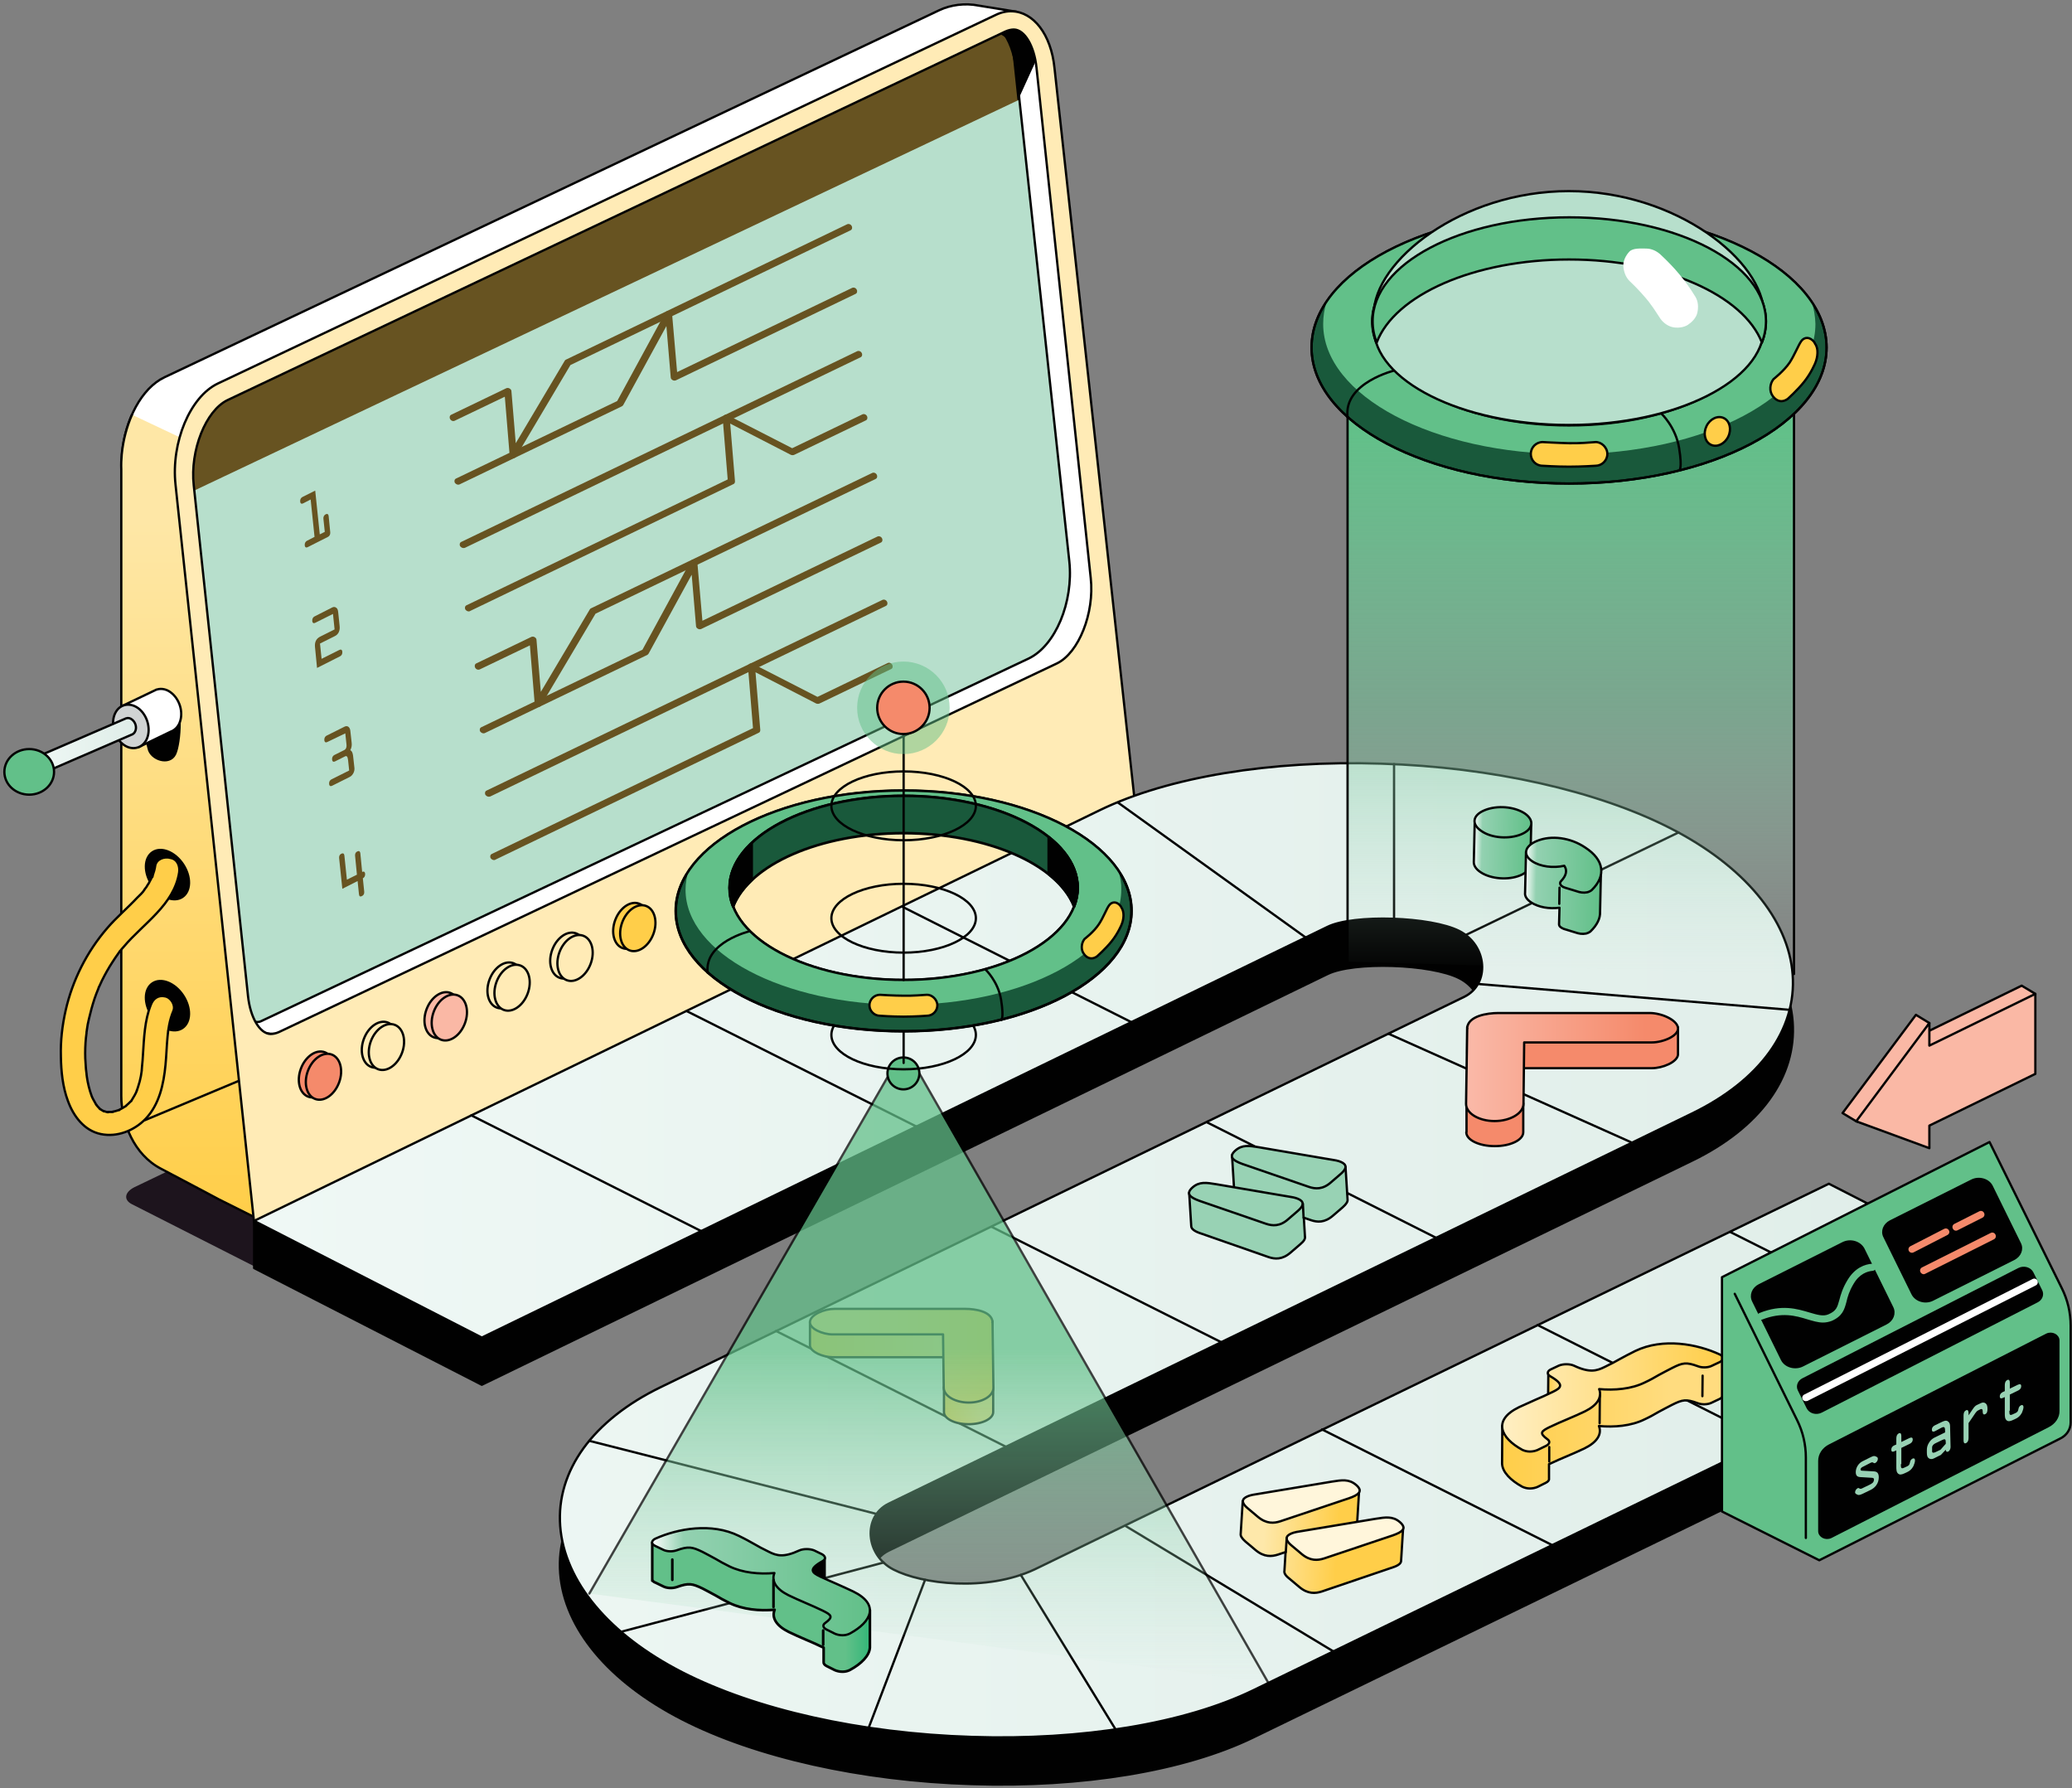 <svg width="474" height="409" viewBox="0 0 474 409" fill="none" xmlns="http://www.w3.org/2000/svg">
<rect x="0" y="0" width="474" height="409" fill="#808080" stroke="none"/>
<path d="M64.707 292.963L30.195 275.446C28.214 274.456 28.475 272.683 30.769 271.536L214.434 183.379C216.728 182.232 220.221 182.076 222.202 183.118L259.999 200.322C261.98 201.313 261.719 203.085 259.425 204.232L73.883 292.598C70.755 294.162 67.314 294.11 64.707 292.963Z" fill="#1D141D"/>
<path d="M237.582 30.003L232.525 2.685L223.87 1.277C220.742 0.652 217.458 1.121 214.904 2.32L37.598 86.307C32.437 88.757 28.579 96.004 27.901 103.876C27.797 105.023 27.745 106.17 27.797 107.317V107.212C27.797 107.212 27.797 244.531 27.797 250.579C27.797 256.626 30.612 262.465 36.972 265.698C39.787 267.157 50.162 272.684 50.162 272.684L62.257 278.731L59.337 239.944L214.539 166.436C220.899 163.412 225.278 152.985 224.235 143.289L237.582 30.003Z" fill="white" stroke="#010101" stroke-width="0.521" stroke-miterlimit="10" stroke-linecap="round" stroke-linejoin="round"/>
<path d="M30.195 94.857C28.996 97.568 28.162 100.696 27.849 103.928C27.745 105.075 27.693 106.222 27.745 107.369V107.264C27.745 107.264 27.745 244.584 27.745 250.631C27.745 256.679 30.56 264.134 36.92 267.366C39.736 268.826 50.11 274.352 50.11 274.352L62.205 280.399L59.286 239.996L66.376 111.956" fill="url(#paint0_linear_1_5490)"/>
<path d="M30.195 94.857C28.996 97.568 28.162 100.696 27.849 103.928C27.745 105.075 27.693 106.222 27.745 107.369V107.264C27.745 107.264 27.745 244.584 27.745 250.631C27.745 256.679 30.56 264.134 36.92 267.366C39.736 268.826 50.11 274.352 50.11 274.352L62.205 280.399L59.286 239.996L66.376 111.956" stroke="#010101" stroke-width="0.521" stroke-miterlimit="10" stroke-linecap="round" stroke-linejoin="round"/>
<path d="M33.166 256.209L55.323 246.93" stroke="#010101" stroke-width="0.521" stroke-miterlimit="10" stroke-linecap="round" stroke-linejoin="round"/>
<path d="M244.359 157.156L66.427 241.456C60.067 244.479 55.167 239.005 54.124 229.309L41.352 112.686C40.309 102.989 43.489 92.563 49.849 89.539L227.78 5.24C234.141 2.216 239.041 8.889 240.084 18.585L252.909 136.668C254.004 146.364 250.719 154.132 244.359 157.156Z" fill="#B7DFCC" stroke="#010101" stroke-width="0.521" stroke-miterlimit="10" stroke-linecap="round" stroke-linejoin="round"/>
<path d="M233.724 22.547C234.453 22.183 241.596 26.823 242.274 26.353L241.283 17.386C240.24 7.689 234.14 2.216 227.78 5.239L49.849 89.539C43.489 92.562 40.934 102.833 41.977 112.53L42.759 112.999L233.724 22.547Z" fill="#675321"/>
<path d="M229.084 6.855C230.856 9.045 232.055 12.173 232.472 16.031L244.62 128.378C245.61 137.71 241.439 147.72 235.288 150.639L59.703 233.584C58.504 234.157 57.304 233.219 56.158 233.167C58.66 236.242 62.153 237.389 65.75 235.669L241.335 152.725C247.487 149.805 251.658 139.796 250.667 130.464L237.842 13.32C237.06 5.865 232.159 5.135 229.084 6.855Z" fill="white" stroke="#010101" stroke-width="0.521" stroke-miterlimit="10" stroke-linecap="round" stroke-linejoin="round"/>
<path d="M237.582 12.59L236.956 9.201C236.122 1.694 229.084 4.353 226.008 6.073C227.78 8.263 231.169 6.126 232.003 13.268L232.994 22.652" fill="#010101"/>
<path d="M237.582 12.59L236.956 9.201C236.122 1.694 229.084 4.353 226.008 6.073C227.78 8.263 231.169 6.126 232.003 13.268L232.994 22.652" stroke="#010101" stroke-width="0.521" stroke-miterlimit="10" stroke-linecap="round" stroke-linejoin="round"/>
<path d="M231.534 2.581C230.335 2.529 229.083 2.789 227.78 3.415L49.849 87.714C43.489 90.738 39.11 101.165 40.152 110.861L58.086 279.252C58.92 287.02 61.788 279.722 66.636 279.878C67.835 279.93 69.086 279.669 70.39 279.044L248.321 194.744C254.681 191.721 260.781 194.327 259.738 184.63L241.231 15.562C240.449 7.794 236.382 2.737 231.534 2.581ZM249.52 132.236C250.406 140.265 246.757 149.336 241.804 151.734L63.873 236.034C63.195 236.347 62.518 236.503 61.892 236.503C59.442 236.451 57.252 232.749 56.731 227.797L44.323 111.018C43.437 102.99 47.086 93.918 52.039 91.52L229.97 7.22C230.647 6.908 231.325 6.751 231.951 6.751C234.401 6.803 236.591 10.505 237.112 15.457L249.52 132.236Z" fill="#FFEBB6" stroke="#010101" stroke-width="0.521" stroke-miterlimit="10" stroke-linecap="round" stroke-linejoin="round"/>
<path d="M75.965 247.087C77.01 244.281 76.261 241.411 74.291 240.678C72.322 239.944 69.877 241.625 68.832 244.431C67.787 247.237 68.537 250.106 70.507 250.84C72.476 251.573 74.92 249.893 75.965 247.087Z" fill="#F58A6B"/>
<path d="M75.965 247.087C77.01 244.281 76.261 241.411 74.291 240.678C72.322 239.944 69.877 241.625 68.832 244.431C67.787 247.237 68.537 250.106 70.507 250.84C72.476 251.573 74.92 249.893 75.965 247.087Z" stroke="#010101" stroke-width="0.521" stroke-miterlimit="10" stroke-linecap="round" stroke-linejoin="round"/>
<path d="M90.37 240.287C91.415 237.481 90.665 234.611 88.696 233.878C86.726 233.144 84.282 234.825 83.237 237.631C82.192 240.437 82.942 243.306 84.912 244.039C86.881 244.773 89.325 243.093 90.37 240.287Z" fill="#FFEBB6" stroke="#010101" stroke-width="0.521" stroke-miterlimit="10" stroke-linecap="round" stroke-linejoin="round"/>
<path d="M104.708 233.518C105.753 230.711 105.004 227.842 103.034 227.108C101.064 226.375 98.62 228.055 97.575 230.861C96.53 233.667 97.28 236.536 99.25 237.27C101.219 238.003 103.663 236.324 104.708 233.518Z" fill="#FAB8A5"/>
<path d="M104.708 233.518C105.753 230.711 105.004 227.842 103.034 227.108C101.064 226.375 98.62 228.055 97.575 230.861C96.53 233.667 97.28 236.536 99.25 237.27C101.219 238.003 103.663 236.324 104.708 233.518Z" stroke="#010101" stroke-width="0.521" stroke-miterlimit="10" stroke-linecap="round" stroke-linejoin="round"/>
<path d="M119.113 226.717C120.158 223.911 119.409 221.042 117.439 220.309C115.469 219.575 113.025 221.255 111.98 224.061C110.935 226.867 111.685 229.737 113.655 230.47C115.624 231.204 118.068 229.524 119.113 226.717Z" fill="#FFEBB6" stroke="#010101" stroke-width="0.521" stroke-miterlimit="10" stroke-linecap="round" stroke-linejoin="round"/>
<path d="M133.469 219.899C134.514 217.093 133.765 214.224 131.795 213.49C129.826 212.757 127.382 214.437 126.337 217.243C125.292 220.049 126.041 222.918 128.011 223.652C129.98 224.385 132.424 222.705 133.469 219.899Z" fill="#FFEBB6" stroke="#010101" stroke-width="0.521" stroke-miterlimit="10" stroke-linecap="round" stroke-linejoin="round"/>
<path d="M147.874 213.099C148.919 210.293 148.17 207.424 146.2 206.69C144.231 205.957 141.787 207.637 140.742 210.443C139.697 213.249 140.446 216.118 142.416 216.852C144.385 217.585 146.829 215.905 147.874 213.099Z" fill="#FFCE49"/>
<path d="M147.874 213.099C148.919 210.293 148.17 207.424 146.2 206.69C144.231 205.957 141.787 207.637 140.742 210.443C139.697 213.249 140.446 216.118 142.416 216.852C144.385 217.585 146.829 215.905 147.874 213.099Z" stroke="#010101" stroke-width="0.521" stroke-miterlimit="10" stroke-linecap="round" stroke-linejoin="round"/>
<path d="M77.564 247.616C78.609 244.81 77.859 241.94 75.89 241.207C73.92 240.473 71.476 242.153 70.431 244.959C69.386 247.765 70.136 250.635 72.105 251.368C74.075 252.102 76.519 250.422 77.564 247.616Z" fill="#F58A6B"/>
<path d="M77.564 247.616C78.609 244.81 77.859 241.94 75.89 241.207C73.92 240.473 71.476 242.153 70.431 244.959C69.386 247.765 70.136 250.635 72.105 251.368C74.075 252.102 76.519 250.422 77.564 247.616Z" stroke="#010101" stroke-width="0.521" stroke-miterlimit="10" stroke-linecap="round" stroke-linejoin="round"/>
<path d="M91.969 240.816C93.014 238.01 92.264 235.14 90.294 234.407C88.325 233.673 85.881 235.353 84.836 238.159C83.791 240.965 84.54 243.835 86.51 244.568C88.48 245.302 90.924 243.622 91.969 240.816Z" fill="#FFEBB6" stroke="#010101" stroke-width="0.521" stroke-miterlimit="10" stroke-linecap="round" stroke-linejoin="round"/>
<path d="M106.356 234.064C107.401 231.258 106.651 228.389 104.682 227.656C102.712 226.922 100.268 228.602 99.223 231.408C98.178 234.214 98.927 237.084 100.897 237.817C102.867 238.551 105.311 236.87 106.356 234.064Z" fill="#FAB8A5"/>
<path d="M106.356 234.064C107.401 231.258 106.651 228.389 104.682 227.656C102.712 226.922 100.268 228.602 99.223 231.408C98.178 234.214 98.927 237.084 100.897 237.817C102.867 238.551 105.311 236.87 106.356 234.064Z" stroke="#010101" stroke-width="0.521" stroke-miterlimit="10" stroke-linecap="round" stroke-linejoin="round"/>
<path d="M120.712 227.246C121.757 224.44 121.007 221.571 119.038 220.837C117.068 220.104 114.624 221.784 113.579 224.59C112.534 227.396 113.284 230.265 115.253 230.999C117.223 231.732 119.666 230.052 120.712 227.246Z" fill="#FFEBB6" stroke="#010101" stroke-width="0.521" stroke-miterlimit="10" stroke-linecap="round" stroke-linejoin="round"/>
<path d="M135.117 220.446C136.162 217.64 135.412 214.771 133.442 214.037C131.473 213.304 129.029 214.983 127.984 217.789C126.939 220.596 127.688 223.465 129.658 224.199C131.628 224.932 134.072 223.252 135.117 220.446Z" fill="#FFEBB6" stroke="#010101" stroke-width="0.521" stroke-miterlimit="10" stroke-linecap="round" stroke-linejoin="round"/>
<path d="M149.473 213.628C150.518 210.822 149.769 207.952 147.799 207.219C145.829 206.485 143.385 208.166 142.34 210.972C141.295 213.778 142.045 216.647 144.014 217.381C145.984 218.115 148.428 216.434 149.473 213.628Z" fill="#FFCE49"/>
<path d="M149.473 213.628C150.518 210.822 149.769 207.952 147.799 207.219C145.829 206.485 143.385 208.166 142.34 210.972C141.295 213.778 142.045 216.647 144.014 217.381C145.984 218.115 148.428 216.434 149.473 213.628Z" stroke="#010101" stroke-width="0.521" stroke-miterlimit="10" stroke-linecap="round" stroke-linejoin="round"/>
<path d="M33.271 163.777C32.02 166.436 33.532 168.834 34.001 171.18C34.47 173.682 38.745 175.142 40.048 172.483C41.299 169.824 41.717 160.649 39.631 159.45C37.546 158.251 34.522 161.17 33.271 163.777Z" fill="#010101" stroke="#010101" stroke-width="0.521" stroke-miterlimit="10" stroke-linecap="round" stroke-linejoin="round"/>
<path d="M28.057 161.431L35.356 157.938C35.512 157.886 35.669 157.782 35.773 157.729H35.825C36.972 157.365 38.275 157.625 39.422 158.668C41.351 160.388 42.029 163.464 40.934 165.654C40.569 166.383 39.996 166.905 39.37 167.218L39.266 167.27H39.214L31.759 170.867L28.057 161.431Z" fill="white" stroke="#010101" stroke-width="0.521" stroke-miterlimit="10" stroke-linecap="round" stroke-linejoin="round"/>
<path d="M26.389 163.047C25.294 165.184 25.973 168.312 27.901 170.033C29.83 171.753 32.333 171.388 33.48 169.251C34.575 167.113 33.897 163.985 31.968 162.265C29.987 160.545 27.484 160.91 26.389 163.047Z" fill="#D0D3D3" stroke="#010101" stroke-width="0.521" stroke-miterlimit="10" stroke-linecap="round" stroke-linejoin="round"/>
<path d="M7.777 173.734C7.934 173.422 8.195 173.213 8.455 173.109L28.735 164.35C28.787 164.298 28.839 164.298 28.891 164.298C29.308 164.142 29.83 164.246 30.299 164.663C31.081 165.341 31.342 166.54 30.873 167.374C30.716 167.687 30.508 167.843 30.247 168H30.195L9.863 176.81C9.393 177.019 8.82 176.915 8.351 176.498C7.621 175.768 7.36 174.568 7.777 173.734Z" fill="url(#paint1_linear_1_5490)" stroke="#010101" stroke-width="0.521" stroke-miterlimit="10" stroke-linecap="round" stroke-linejoin="round"/>
<path d="M6.683 181.763C9.821 181.763 12.366 179.429 12.366 176.549C12.366 173.67 9.821 171.336 6.683 171.336C3.544 171.336 1 173.67 1 176.549C1 179.429 3.544 181.763 6.683 181.763Z" fill="#62C089" stroke="#010101" stroke-width="0.521" stroke-miterlimit="10" stroke-linecap="round" stroke-linejoin="round"/>
<path d="M41.728 205.163C43.692 203.851 43.753 200.498 41.866 197.673C39.978 194.848 36.857 193.621 34.894 194.932C32.931 196.244 32.869 199.597 34.757 202.422C36.644 205.247 39.765 206.474 41.728 205.163Z" fill="#010101" stroke="#010101" stroke-width="0.521" stroke-miterlimit="10" stroke-linecap="round" stroke-linejoin="round"/>
<path d="M41.727 235.139C43.69 233.828 43.751 230.474 41.864 227.649C39.977 224.824 36.855 223.598 34.892 224.909C32.929 226.221 32.867 229.574 34.754 232.399C36.642 235.224 39.763 236.451 41.727 235.139Z" fill="#010101" stroke="#010101" stroke-width="0.521" stroke-miterlimit="10" stroke-linecap="round" stroke-linejoin="round"/>
<path d="M35.512 197.976C35.408 198.758 35.2 199.488 34.939 200.218C34.887 200.375 34.783 200.948 34.939 200.27C34.887 200.426 34.783 200.635 34.678 200.791C34.47 201.208 34.261 201.574 34.053 201.991C33.896 202.251 33.688 202.512 33.531 202.825C33.427 202.981 33.323 203.138 33.166 203.294C33.062 203.398 32.749 203.972 33.114 203.398C32.697 204.128 31.968 204.754 31.394 205.327C29.152 207.725 26.65 209.811 24.512 212.313C19.873 217.683 16.588 224.199 15.024 231.081C14.242 234.522 13.825 238.119 13.93 241.664C13.982 245.053 14.346 248.65 15.545 251.83C16.797 255.271 19.247 258.608 23.053 259.39C26.806 260.172 30.716 258.607 33.323 255.896C36.451 252.612 37.441 247.972 37.858 243.593C38.067 241.455 38.119 239.266 38.328 237.128C38.38 236.659 38.432 236.138 38.484 235.669C38.38 236.294 38.536 235.46 38.536 235.408C38.588 235.095 38.641 234.782 38.693 234.47C38.901 233.375 39.214 232.28 39.683 231.185C40.204 229.882 39.11 228.161 37.806 227.901C36.242 227.536 35.044 228.37 34.522 229.778C33.062 233.427 32.958 237.441 32.697 241.351C32.645 242.185 32.593 243.02 32.489 243.906C32.489 244.114 32.437 244.375 32.437 244.583C32.437 244.688 32.333 245.418 32.437 244.792C32.385 245.261 32.28 245.678 32.228 246.147C32.072 246.982 31.863 247.764 31.602 248.546C31.55 248.754 31.446 248.963 31.394 249.171C31.342 249.276 31.081 249.953 31.342 249.38C31.185 249.797 30.977 250.214 30.768 250.579C30.56 250.944 30.351 251.256 30.143 251.621C29.934 252.091 29.986 251.83 30.143 251.621C30.091 251.778 29.882 251.934 29.778 252.039C29.517 252.299 29.256 252.56 28.996 252.768C28.892 252.873 28.735 253.029 28.631 253.081C29.256 252.716 28.526 253.133 28.37 253.238C28.109 253.394 27.797 253.602 27.536 253.707C27.38 253.811 27.171 253.915 27.015 253.967C27.692 253.811 27.119 253.915 26.963 253.967C26.65 254.072 26.337 254.176 26.024 254.228C25.972 254.228 25.92 254.228 25.816 254.28C25.503 254.332 25.555 254.332 25.972 254.28C25.816 254.385 25.398 254.332 25.242 254.332C25.034 254.332 24.877 254.332 24.669 254.332C24.252 254.332 24.773 254.385 24.825 254.385C24.669 254.489 23.939 254.176 23.73 254.124C23.105 253.968 24.199 254.385 23.678 254.124C23.574 254.072 23.47 254.02 23.365 253.967C23.209 253.863 23.052 253.759 22.896 253.655C22.635 253.498 22.688 253.498 23 253.759C22.896 253.707 22.792 253.603 22.74 253.498C22.531 253.29 22.323 253.081 22.114 252.821C22.062 252.769 22.01 252.716 22.01 252.664C21.854 252.456 21.853 252.456 22.114 252.768C22.01 252.716 21.854 252.404 21.801 252.299C21.645 252.039 21.488 251.778 21.332 251.465C21.228 251.309 21.176 251.1 21.071 250.944C20.967 250.683 20.967 250.735 21.124 251.048C21.072 250.944 21.02 250.787 20.968 250.683C20.446 249.276 20.081 247.764 19.872 246.304C19.872 246.148 19.82 246.043 19.82 245.887C19.716 245.157 19.873 246.46 19.82 245.783C19.768 245.366 19.716 244.949 19.664 244.531C19.612 243.749 19.559 242.915 19.507 242.081C19.455 240.517 19.508 238.901 19.664 237.337C19.716 236.92 19.768 236.503 19.82 236.086C19.873 235.356 19.716 236.659 19.82 235.981C19.82 235.825 19.872 235.721 19.872 235.564C19.977 234.73 20.133 233.896 20.342 233.062C20.707 231.498 21.124 229.934 21.645 228.37C21.906 227.64 22.166 226.91 22.479 226.18C22.531 226.076 22.74 225.399 22.532 226.024C22.584 225.816 22.688 225.659 22.792 225.451C22.949 225.086 23.157 224.669 23.314 224.304C24.043 222.844 24.825 221.436 25.711 220.081C26.128 219.455 26.546 218.778 27.015 218.152C27.119 217.996 27.276 217.787 27.38 217.631C27.797 217.057 27.119 217.943 27.432 217.578C27.744 217.214 28.005 216.849 28.318 216.536C32.802 211.218 39.84 206.943 40.986 199.54C41.195 198.133 40.622 196.569 39.11 196.256C37.546 195.787 35.773 196.517 35.512 197.976Z" fill="#FFCE49"/>
<path d="M30.143 251.621C30.351 251.256 30.56 250.944 30.768 250.579C30.977 250.214 31.185 249.797 31.342 249.38C31.081 249.953 31.342 249.276 31.394 249.171C31.446 248.963 31.55 248.754 31.602 248.546C31.863 247.764 32.072 246.982 32.228 246.147C32.28 245.678 32.385 245.261 32.437 244.792C32.333 245.418 32.437 244.688 32.437 244.583C32.437 244.375 32.489 244.114 32.489 243.906C32.593 243.02 32.645 242.185 32.697 241.351C32.958 237.441 33.062 233.427 34.522 229.778C35.044 228.37 36.242 227.536 37.806 227.901C39.11 228.161 40.204 229.882 39.683 231.185C39.214 232.28 38.901 233.375 38.693 234.47C38.641 234.782 38.588 235.095 38.536 235.408C38.536 235.46 38.38 236.294 38.484 235.669C38.432 236.138 38.38 236.659 38.328 237.128C38.119 239.266 38.067 241.455 37.858 243.593C37.441 247.972 36.451 252.612 33.323 255.896C30.716 258.607 26.806 260.172 23.053 259.39C19.247 258.608 16.797 255.271 15.545 251.83C14.346 248.65 13.982 245.053 13.93 241.664C13.825 238.119 14.242 234.522 15.024 231.081C16.588 224.199 19.873 217.683 24.512 212.313C26.65 209.811 29.152 207.725 31.394 205.327C31.968 204.754 32.697 204.128 33.114 203.398C32.749 203.972 33.062 203.398 33.166 203.294C33.323 203.138 33.427 202.981 33.531 202.825C33.688 202.512 33.896 202.251 34.053 201.991C34.261 201.574 34.47 201.208 34.678 200.791C34.783 200.635 34.887 200.426 34.939 200.27C34.783 200.948 34.887 200.375 34.939 200.218C35.2 199.488 35.408 198.758 35.512 197.976C35.773 196.517 37.546 195.787 39.11 196.256C40.622 196.569 41.195 198.133 40.986 199.54C39.84 206.943 32.802 211.218 28.318 216.536C28.005 216.849 27.744 217.214 27.432 217.578C27.119 217.943 27.797 217.057 27.38 217.631C27.276 217.787 27.119 217.996 27.015 218.152C26.546 218.778 26.128 219.455 25.711 220.081C24.825 221.436 24.043 222.844 23.314 224.304C23.157 224.669 22.949 225.086 22.792 225.451C22.688 225.659 22.584 225.816 22.532 226.024C22.74 225.399 22.531 226.076 22.479 226.18C22.166 226.91 21.906 227.64 21.645 228.37C21.124 229.934 20.707 231.498 20.342 233.062C20.133 233.896 19.977 234.73 19.872 235.564C19.872 235.721 19.82 235.825 19.82 235.981C19.716 236.659 19.873 235.356 19.82 236.086C19.768 236.503 19.716 236.92 19.664 237.337C19.508 238.901 19.455 240.517 19.507 242.081C19.559 242.915 19.612 243.749 19.664 244.531C19.716 244.949 19.768 245.366 19.82 245.783C19.873 246.46 19.716 245.157 19.82 245.887C19.82 246.043 19.872 246.148 19.872 246.304C20.081 247.764 20.446 249.276 20.968 250.683C21.02 250.787 21.072 250.944 21.124 251.048C20.967 250.735 20.967 250.683 21.071 250.944C21.176 251.1 21.228 251.309 21.332 251.465C21.488 251.778 21.645 252.039 21.801 252.299C21.854 252.404 22.01 252.716 22.114 252.768C21.853 252.456 21.854 252.456 22.01 252.664C22.01 252.716 22.062 252.769 22.114 252.821C22.323 253.081 22.531 253.29 22.74 253.498C22.792 253.603 22.896 253.707 23 253.759C22.688 253.498 22.635 253.498 22.896 253.655C23.052 253.759 23.209 253.863 23.365 253.967C23.47 254.02 23.574 254.072 23.678 254.124C24.199 254.385 23.105 253.968 23.73 254.124C23.939 254.176 24.669 254.489 24.825 254.385C24.773 254.385 24.252 254.332 24.669 254.332C24.877 254.332 25.034 254.332 25.242 254.332C25.398 254.332 25.816 254.385 25.972 254.28C25.555 254.332 25.503 254.332 25.816 254.28C25.92 254.228 25.972 254.228 26.024 254.228C26.337 254.176 26.65 254.072 26.963 253.967C27.119 253.915 27.692 253.811 27.015 253.967C27.171 253.915 27.38 253.811 27.536 253.707C27.797 253.602 28.109 253.394 28.37 253.238C28.526 253.133 29.256 252.716 28.631 253.081C28.735 253.029 28.892 252.873 28.996 252.768C29.256 252.56 29.517 252.299 29.778 252.039C29.882 251.934 30.091 251.778 30.143 251.621ZM30.143 251.621C29.986 251.83 29.934 252.091 30.143 251.621Z" stroke="#010101" stroke-width="0.521" stroke-miterlimit="10" stroke-linecap="round" stroke-linejoin="round"/>
<path d="M117.414 104.814C117.362 104.814 117.258 104.814 117.205 104.762C116.84 104.658 116.58 104.397 116.58 104.032L115.485 90.738L104.068 96.212C103.703 96.421 103.182 96.264 102.973 95.847C102.765 95.482 102.869 95.013 103.234 94.857L115.798 88.809C116.058 88.705 116.319 88.705 116.58 88.861C116.84 89.018 116.997 89.226 116.997 89.487L117.987 101.373L129.196 82.501C129.248 82.397 129.352 82.293 129.509 82.24L193.737 51.325C194.102 51.117 194.624 51.273 194.832 51.69C195.041 52.055 194.936 52.525 194.572 52.681L130.499 83.492L118.092 104.397C117.883 104.71 117.675 104.814 117.414 104.814Z" fill="#675321"/>
<path d="M104.85 110.861C104.537 110.861 104.276 110.705 104.068 110.444C103.859 110.08 103.963 109.61 104.328 109.454L141.187 91.729L152.187 71.501C152.343 71.188 152.708 71.084 153.073 71.136C153.438 71.188 153.699 71.501 153.751 71.866L154.898 85.108L194.884 65.87C195.249 65.662 195.77 65.818 195.979 66.236C196.187 66.6 196.083 67.07 195.718 67.226L154.637 86.984C154.376 87.089 154.116 87.089 153.855 86.932C153.594 86.776 153.438 86.567 153.438 86.307L152.447 74.577L142.594 92.615C142.542 92.719 142.438 92.823 142.281 92.928L105.215 110.757C105.11 110.809 105.006 110.861 104.85 110.861Z" fill="#675321"/>
<path d="M106.049 125.355C105.736 125.355 105.475 125.198 105.267 124.937C105.058 124.573 105.162 124.103 105.527 123.947L196.031 80.363C196.396 80.155 196.917 80.311 197.126 80.728C197.334 81.093 197.23 81.562 196.865 81.719L106.362 125.302C106.31 125.302 106.205 125.355 106.049 125.355Z" fill="#675321"/>
<path d="M107.248 139.848C106.935 139.848 106.675 139.691 106.466 139.431C106.258 139.066 106.362 138.597 106.727 138.44L166.471 109.662L165.324 95.639C165.324 95.378 165.429 95.117 165.689 94.961C165.95 94.804 166.211 94.804 166.471 94.961L181.225 102.52L197.23 94.805C197.595 94.596 198.116 94.752 198.325 95.169C198.533 95.534 198.429 96.004 198.064 96.16L181.694 104.032C181.486 104.136 181.173 104.136 180.912 104.032L167.045 96.89L168.14 110.079C168.14 110.392 168.036 110.653 167.723 110.757L107.561 139.744C107.509 139.796 107.405 139.848 107.248 139.848Z" fill="#675321"/>
<path d="M123.149 161.692C123.097 161.692 122.992 161.692 122.94 161.64C122.575 161.535 122.314 161.274 122.314 160.91L121.22 147.616L109.802 153.09C109.438 153.298 108.916 153.142 108.708 152.725C108.499 152.36 108.604 151.891 108.969 151.734L121.532 145.687C121.793 145.582 122.054 145.583 122.314 145.739C122.575 145.895 122.731 146.104 122.731 146.364L123.722 158.251L134.931 139.379C134.983 139.274 135.087 139.17 135.243 139.118L199.472 108.203C199.837 107.994 200.358 108.151 200.567 108.568C200.775 108.933 200.671 109.402 200.306 109.558L136.234 140.369L123.827 161.275C123.67 161.587 123.462 161.692 123.149 161.692Z" fill="#675321"/>
<path d="M110.637 167.739C110.324 167.739 110.063 167.583 109.855 167.322C109.646 166.957 109.751 166.488 110.116 166.332L146.973 148.606L157.974 128.378C158.13 128.066 158.495 127.961 158.86 128.014C159.225 128.118 159.486 128.378 159.538 128.743L160.685 141.985L200.671 122.748C201.036 122.54 201.557 122.696 201.766 123.113C201.975 123.478 201.87 123.947 201.505 124.104L160.424 143.862C160.164 143.966 159.903 143.966 159.642 143.81C159.382 143.653 159.225 143.445 159.225 143.184L158.235 131.454L148.381 149.492C148.329 149.597 148.225 149.701 148.069 149.805L111.001 167.635C110.897 167.687 110.793 167.739 110.637 167.739Z" fill="#675321"/>
<path d="M111.836 182.232C111.523 182.232 111.262 182.076 111.054 181.815C110.845 181.45 110.95 180.981 111.314 180.825L201.818 137.241C202.183 137.032 202.704 137.189 202.913 137.606C203.121 137.971 203.017 138.44 202.652 138.596L112.148 182.18C112.096 182.18 111.992 182.232 111.836 182.232Z" fill="#675321"/>
<path d="M113.035 196.725C112.722 196.725 112.461 196.569 112.253 196.308C112.044 195.943 112.149 195.474 112.513 195.318L172.258 166.54L171.112 152.516C171.112 152.256 171.215 151.995 171.476 151.838C171.737 151.682 171.997 151.682 172.258 151.838L187.012 159.398L203.017 151.682C203.382 151.474 203.903 151.63 204.112 152.047C204.32 152.412 204.216 152.881 203.851 153.038L187.481 160.91C187.273 161.014 186.96 161.014 186.699 160.91L172.832 153.767L173.926 166.957C173.926 167.27 173.822 167.531 173.509 167.635L113.347 196.621C113.295 196.673 113.191 196.725 113.035 196.725Z" fill="#675321"/>
<path d="M74.3 121.653L73.987 118.681C73.935 118.264 74.091 117.847 74.508 117.639C74.925 117.43 75.134 117.639 75.186 118.056L75.551 121.757C75.603 122.279 75.342 122.644 75.029 122.8L70.39 125.146C70.077 125.303 69.764 125.25 69.712 124.729C69.66 124.208 69.921 123.843 70.234 123.686L71.954 122.8L71.067 114.25L69.347 115.136C69.034 115.293 68.722 115.241 68.669 114.719C68.617 114.198 68.878 113.833 69.191 113.677L72.11 112.217L73.153 122.227L74.3 121.653Z" fill="#675321"/>
<path d="M73.57 150.691L77.636 148.658C77.949 148.502 78.262 148.554 78.314 149.075C78.366 149.597 78.106 149.962 77.793 150.118L72.527 152.777L72.058 147.98C71.954 146.886 72.318 146.104 73.205 145.634L76.541 143.966L76.176 140.421L72.11 142.454C71.797 142.611 71.485 142.559 71.433 142.037C71.38 141.516 71.641 141.151 71.954 140.995L75.864 139.013C76.229 138.805 76.541 138.753 76.854 138.961C77.219 139.17 77.323 139.535 77.375 140.108L77.689 143.132C77.741 143.653 77.74 144.07 77.48 144.644C77.219 145.113 76.959 145.322 76.541 145.53L73.205 147.198L73.57 150.691Z" fill="#675321"/>
<path d="M74.873 169.72C74.56 169.876 74.248 169.824 74.195 169.303C74.143 168.782 74.404 168.417 74.717 168.26L78.783 166.227C79.461 165.862 80.034 166.279 80.139 167.113L80.451 169.929C80.504 170.502 80.452 170.971 80.139 171.597C80.556 171.805 80.66 172.222 80.764 172.796L81.077 175.611C81.181 176.445 80.712 177.331 80.034 177.696L75.968 179.73C75.655 179.886 75.342 179.834 75.29 179.313C75.238 178.791 75.499 178.426 75.811 178.27L79.878 176.237L79.618 173.786C79.513 172.952 79.252 172.848 78.939 173.004L76.646 174.151C76.333 174.308 76.02 174.256 75.968 173.734C75.916 173.213 76.177 172.848 76.49 172.692L78.783 171.545C79.096 171.388 79.357 170.971 79.252 170.189L78.992 167.739L74.873 169.72Z" fill="#675321"/>
<path d="M81.65 200.062L81.233 195.787C81.181 195.422 81.286 194.953 81.755 194.744C82.224 194.536 82.38 194.796 82.432 195.161L82.849 199.436C83.162 199.28 83.475 199.332 83.528 199.853C83.58 200.375 83.319 200.74 83.006 200.896L83.319 203.92C83.371 204.389 83.215 204.754 82.797 204.962C82.38 205.171 82.172 205.014 82.12 204.545L81.807 201.522L78.314 203.294L77.584 196.308C77.532 195.943 77.636 195.474 78.105 195.266C78.575 195.057 78.731 195.318 78.783 195.683L79.357 201.209L81.65 200.062Z" fill="#675321"/>
<path d="M470.461 308.186L286.639 397.439C271.051 404.998 247.591 408.908 222.306 408.074C196.969 407.292 172.832 401.87 156.045 393.268C139.258 384.666 129.092 372.467 128.153 359.85C127.215 347.234 135.609 335.608 151.196 328.049L334.967 238.797C340.91 235.877 340.284 227.015 333.82 223.73C327.355 220.446 309.63 219.872 303.687 222.792L110.219 316.736L58.138 290.044V279.304L251.605 196.099C267.193 188.54 290.653 184.63 315.938 185.464C341.275 186.246 365.412 191.668 382.199 200.27C398.986 208.872 409.152 221.071 410.091 233.688C411.029 246.304 402.635 257.93 387.048 265.489L203.277 354.689C197.334 357.609 197.96 366.471 204.424 369.756C210.837 373.04 228.614 373.614 234.557 370.694L418.328 281.442L470.409 297.395V308.186H470.461Z" fill="#010101" stroke="#010101" stroke-width="0.521" stroke-miterlimit="10" stroke-linecap="round" stroke-linejoin="round"/>
<path d="M470.461 297.395L286.639 386.647C271.051 394.206 247.591 398.117 222.306 397.282C196.969 396.5 172.832 391.078 156.045 382.476C139.258 373.874 129.092 361.675 128.153 349.059C127.215 336.443 135.609 324.817 151.196 317.258L334.967 228.005C340.91 225.086 340.284 216.223 333.82 212.939C327.355 209.654 309.63 209.081 303.687 212L110.219 305.945L58.138 279.252L251.605 185.308C267.193 177.749 290.653 173.839 315.938 174.673C341.275 175.455 365.412 180.877 382.199 189.479C398.986 198.081 409.152 210.28 410.091 222.896C411.029 235.513 402.635 247.138 387.048 254.698L203.277 343.95C197.334 346.869 197.96 355.732 204.424 359.016C210.837 362.301 225.539 364.178 236.695 358.964L418.38 270.755L470.461 297.395Z" fill="url(#paint2_linear_1_5490)" stroke="#010101" stroke-width="0.521" stroke-miterlimit="10" stroke-linecap="round" stroke-linejoin="round"/>
<path d="M107.821 255.115L160.424 281.598" stroke="#010101" stroke-width="0.521" stroke-miterlimit="10" stroke-linecap="round" stroke-linejoin="round"/>
<path d="M157.139 231.289L209.742 257.721" stroke="#010101" stroke-width="0.521" stroke-miterlimit="10" stroke-linecap="round" stroke-linejoin="round"/>
<path d="M206.458 207.413L259.008 233.896" stroke="#010101" stroke-width="0.521" stroke-miterlimit="10" stroke-linecap="round" stroke-linejoin="round"/>
<path d="M177.524 304.433L230.126 330.916" stroke="#010101" stroke-width="0.521" stroke-miterlimit="10" stroke-linecap="round" stroke-linejoin="round"/>
<path d="M226.842 280.608L279.445 307.039" stroke="#010101" stroke-width="0.521" stroke-miterlimit="10" stroke-linecap="round" stroke-linejoin="round"/>
<path d="M276.16 256.731L328.711 283.214" stroke="#010101" stroke-width="0.521" stroke-miterlimit="10" stroke-linecap="round" stroke-linejoin="round"/>
<path d="M257.444 349.007L308.848 380.026" stroke="#010101" stroke-width="0.521" stroke-miterlimit="10" stroke-linecap="round" stroke-linejoin="round"/>
<path d="M302.435 326.954L355.038 353.386" stroke="#010101" stroke-width="0.521" stroke-miterlimit="10" stroke-linecap="round" stroke-linejoin="round"/>
<path d="M351.754 303.077L404.304 329.561" stroke="#010101" stroke-width="0.521" stroke-miterlimit="10" stroke-linecap="round" stroke-linejoin="round"/>
<path d="M255.776 183.587L299.516 215.024" stroke="#010101" stroke-width="0.521" stroke-miterlimit="10" stroke-linecap="round" stroke-linejoin="round"/>
<path d="M318.91 174.777V210.541" stroke="#010101" stroke-width="0.521" stroke-miterlimit="10" stroke-linecap="round" stroke-linejoin="round"/>
<path d="M383.972 190.417L335.279 213.877" stroke="#010101" stroke-width="0.521" stroke-miterlimit="10" stroke-linecap="round" stroke-linejoin="round"/>
<path d="M409.413 230.977L338.407 225.086" stroke="#010101" stroke-width="0.521" stroke-miterlimit="10" stroke-linecap="round" stroke-linejoin="round"/>
<path d="M373.128 261.266L317.658 236.451" stroke="#010101" stroke-width="0.521" stroke-miterlimit="10" stroke-linecap="round" stroke-linejoin="round"/>
<path d="M134.826 329.561L201.192 346.452" stroke="#010101" stroke-width="0.521" stroke-miterlimit="10" stroke-linecap="round" stroke-linejoin="round"/>
<path d="M142.021 373.249L202.131 357.4" stroke="#010101" stroke-width="0.521" stroke-miterlimit="10" stroke-linecap="round" stroke-linejoin="round"/>
<path d="M198.221 396.5L211.619 361.362" stroke="#010101" stroke-width="0.521" stroke-miterlimit="10" stroke-linecap="round" stroke-linejoin="round"/>
<path d="M255.776 396.5L233.515 360.215" stroke="#010101" stroke-width="0.521" stroke-miterlimit="10" stroke-linecap="round" stroke-linejoin="round"/>
<path d="M395.858 281.807L448.461 308.238" stroke="#010101" stroke-width="0.521" stroke-miterlimit="10" stroke-linecap="round" stroke-linejoin="round"/>
<path d="M410.404 222.792V89.018L408.475 88.131L408.579 75.724L396.432 60.344L360.72 55.809L330.535 60.344L309.786 75.619L309.89 86.202L308.274 86.411V219.977" fill="url(#paint3_linear_1_5490)"/>
<path d="M410.404 222.792V89.017L408.475 88.131L408.579 75.724L396.432 60.344L360.72 55.809L330.535 60.344L309.786 75.619L309.89 86.202L308.274 86.411V219.977" stroke="#010101" stroke-width="0.521" stroke-miterlimit="10" stroke-linecap="round" stroke-linejoin="round"/>
<path d="M358.948 48.354C326.417 48.354 300.037 62.273 300.037 79.477C300.037 96.681 326.417 110.601 358.948 110.601C391.479 110.601 417.859 96.681 417.859 79.477C417.807 62.273 391.479 48.354 358.948 48.354ZM358.948 97.307C334.08 97.307 313.957 86.672 313.957 73.534C313.957 60.397 334.133 49.761 358.948 49.761C383.816 49.761 403.939 60.397 403.939 73.534C403.939 86.672 383.816 97.307 358.948 97.307Z" fill="#19593B" stroke="#010101" stroke-width="0.521" stroke-miterlimit="10" stroke-linecap="round" stroke-linejoin="round"/>
<path d="M414.47 69.051C410.664 63.368 403.783 58.415 394.92 54.818C394.555 54.662 394.242 54.505 393.877 54.401C393.825 54.401 393.825 54.349 393.773 54.349C393.043 54.088 392.366 53.828 391.636 53.567C391.688 53.567 391.687 53.619 391.74 53.619C386.213 51.638 375.943 48.249 359 48.354C339.502 48.458 326.26 53.306 323.81 54.505C323.81 54.505 323.81 54.505 323.758 54.505C314.53 58.155 307.388 63.212 303.478 69.051C302.957 70.667 302.696 72.387 302.696 74.107C302.696 90.529 327.928 103.876 359 103.876C390.071 103.876 415.304 90.529 415.304 74.107C415.252 72.387 414.991 70.719 414.47 69.051ZM358.948 97.307C334.08 97.307 313.957 86.672 313.957 73.534C313.957 70.98 316.146 66.236 316.146 66.236C316.146 66.236 320.63 59.719 326.782 56.903C332.933 54.14 344.507 49.24 359 49.709C373.493 50.178 384.545 52.629 393.408 58.155C401.019 62.899 403.157 68.738 403.626 70.25C403.887 71.292 404.043 72.387 404.043 73.482C403.939 86.62 383.816 97.307 358.948 97.307Z" fill="#62C089"/>
<path d="M358.948 48.354C326.417 48.354 300.037 62.273 300.037 79.477C300.037 96.681 326.417 110.601 358.948 110.601C391.479 110.601 417.859 96.681 417.859 79.477C417.807 62.273 391.479 48.354 358.948 48.354ZM358.948 97.307C334.08 97.307 313.957 86.672 313.957 73.534C313.957 60.397 334.133 49.761 358.948 49.761C383.816 49.761 403.939 60.397 403.939 73.534C403.939 86.672 383.816 97.307 358.948 97.307Z" stroke="#010101" stroke-width="0.521" stroke-miterlimit="10" stroke-linecap="round" stroke-linejoin="round"/>
<path d="M319.17 84.691C319.17 84.691 307.336 87.506 308.274 95.378" stroke="#010101" stroke-width="0.521" stroke-miterlimit="10" stroke-linecap="round" stroke-linejoin="round"/>
<path d="M380.01 94.544C380.01 94.544 383.346 97.62 384.128 102.52C384.91 107.421 384.128 107.629 384.128 107.629" stroke="#010101" stroke-width="0.521" stroke-miterlimit="10" stroke-linecap="round" stroke-linejoin="round"/>
<path d="M364.995 106.534C364.995 106.534 361.867 106.743 358.948 106.743C356.029 106.743 352.9 106.534 352.9 106.534C351.388 106.534 350.19 105.335 350.19 103.823C350.19 102.364 351.388 101.113 352.9 101.113C352.9 101.113 356.602 101.321 358.948 101.373C361.294 101.425 363.692 101.217 364.995 101.113C366.299 101.06 367.706 102.312 367.706 103.823C367.706 105.335 366.455 106.534 364.995 106.534Z" fill="#FFCE49" stroke="#010101" stroke-width="0.521" stroke-miterlimit="10" stroke-linecap="round" stroke-linejoin="round"/>
<path d="M415.252 83.075C415.252 83.075 414.366 85.264 412.75 87.297C411.134 89.331 408.944 91.26 408.944 91.26C407.745 92.094 406.546 91.885 405.608 90.686C404.669 89.487 404.878 87.766 405.712 86.724C405.712 86.724 408.11 84.847 409.413 82.918C410.56 81.146 411.394 78.956 412.072 78.017C412.749 77.079 414.053 76.923 415.096 78.33L415.2 78.591C416.086 79.738 415.826 81.719 415.252 83.075Z" fill="#FFCE49" stroke="#010101" stroke-width="0.521" stroke-miterlimit="10" stroke-linecap="round" stroke-linejoin="round"/>
<path d="M396.432 60.344V69.989C399.56 72.491 401.854 75.306 403.053 78.33C403.678 76.766 403.991 75.15 403.991 73.482C403.939 68.633 401.176 64.098 396.432 60.344Z" fill="#010101" stroke="#010101" stroke-width="0.521" stroke-miterlimit="10" stroke-linecap="round" stroke-linejoin="round"/>
<path d="M319.692 61.856C316.042 65.297 313.905 69.259 313.905 73.534C313.905 75.202 314.217 76.818 314.843 78.382C315.781 75.932 317.45 73.638 319.692 71.553V61.856Z" fill="#010101" stroke="#010101" stroke-width="0.521" stroke-miterlimit="10" stroke-linecap="round" stroke-linejoin="round"/>
<path d="M395.358 99.874C396.17 98.187 395.713 96.284 394.338 95.622C392.963 94.96 391.19 95.791 390.379 97.477C389.567 99.164 390.024 101.067 391.399 101.729C392.774 102.391 394.547 101.56 395.358 99.874Z" fill="#FFCE49" stroke="#010101" stroke-width="0.521" stroke-miterlimit="10" stroke-linecap="round" stroke-linejoin="round"/>
<path d="M403.522 71.814C403.522 59.771 383.555 43.714 358.896 43.714C334.237 43.714 314.27 59.771 314.27 71.814C314.27 72.335 314.27 74.42 314.27 74.942C314.27 86.984 334.237 97.203 358.896 97.203C383.555 97.203 403.522 86.984 403.522 74.942C403.522 74.42 403.522 72.335 403.522 71.814Z" fill="#B7DFCC" stroke="#010101" stroke-width="0.521" stroke-miterlimit="10" stroke-linecap="round" stroke-linejoin="round"/>
<path d="M358.948 59.354C380.688 59.354 398.83 67.487 403.053 78.33C403.678 76.766 403.991 75.15 403.991 73.482C403.991 60.344 383.816 49.709 359 49.709C334.132 49.709 314.009 60.344 314.009 73.482C314.009 75.15 314.322 76.766 314.947 78.33C319.066 67.487 337.208 59.354 358.948 59.354Z" fill="#62C089" stroke="#010101" stroke-width="0.521" stroke-miterlimit="10" stroke-linecap="round" stroke-linejoin="round"/>
<path d="M372.763 64.254C374.484 65.87 376.1 67.643 377.56 69.468C377.299 69.155 377.038 68.842 376.83 68.529C377.82 69.832 378.759 71.188 379.645 72.596C380.271 73.638 381.313 74.472 382.46 74.785C383.607 75.098 385.119 74.942 386.109 74.316C387.1 73.638 388.038 72.7 388.299 71.501C388.56 70.249 388.507 68.946 387.83 67.851C385.536 64.098 383.138 61.283 379.906 58.259C379.02 57.425 377.82 56.851 376.569 56.851C375.422 56.851 373.598 56.695 372.763 57.529C371.929 58.415 371.304 59.614 371.356 60.865C371.46 62.117 371.877 63.368 372.763 64.254Z" fill="white"/>
<path d="M354.204 314.077L354.152 319.604C354.152 319.604 358.635 319.812 358.687 317.727C358.739 315.641 358.896 314.494 358.218 314.494C357.54 314.494 354.204 314.077 354.204 314.077Z" fill="url(#paint4_linear_1_5490)" stroke="#010101" stroke-width="0.521" stroke-miterlimit="10" stroke-linecap="round" stroke-linejoin="round"/>
<path d="M354.36 321.95C354.465 321.793 354.673 321.689 354.882 321.585L356.654 320.75C357.019 320.594 357.488 320.49 357.957 320.438C359.782 319.603 361.242 318.874 362.128 318.248C365.673 315.798 371.564 313.66 374.223 312.566C376.934 311.471 381.157 309.698 382.929 309.855L394.19 310.689L394.138 319.499C394.138 319.499 394.086 319.499 394.034 319.447C393.929 319.656 393.721 319.812 393.408 319.968L391.531 320.855C390.697 321.272 389.342 321.324 388.403 320.959C385.692 319.968 384.911 320.125 382.512 321.324C381.365 321.897 380.427 322.419 379.436 322.94C378.446 323.514 377.455 324.087 376.204 324.66C373.128 326.172 369.27 326.485 365.777 326.172C366.507 328.049 365.36 329.874 362.493 331.281C361.294 331.855 359.99 332.428 358.635 333.002C357.279 333.575 355.82 334.201 354.517 334.826C354.465 334.826 354.413 334.879 354.36 334.879V338.215C354.413 338.58 354.152 338.893 353.63 339.154L351.754 340.092C351.285 340.3 350.659 340.457 349.981 340.457C349.355 340.457 348.782 340.3 348.313 340.092C348.26 340.092 348.26 340.04 348.208 340.04C345.549 338.58 343.725 336.703 343.621 334.826C343.621 334.722 343.621 334.618 343.621 334.514L343.673 326.12C343.725 326.068 349.251 324.087 354.36 321.95Z" fill="url(#paint5_linear_1_5490)"/>
<path d="M354.36 321.95C354.465 321.793 354.673 321.689 354.882 321.585L356.654 320.75C357.019 320.594 357.488 320.49 357.957 320.438C359.782 319.603 361.242 318.874 362.128 318.248C365.673 315.798 371.564 313.66 374.223 312.566C376.934 311.471 381.157 309.698 382.929 309.855L394.19 310.689L394.138 319.499C394.138 319.499 394.086 319.499 394.034 319.447C393.929 319.656 393.721 319.812 393.408 319.968L391.531 320.855C390.697 321.272 389.342 321.324 388.403 320.959C385.692 319.968 384.911 320.125 382.512 321.324C381.365 321.897 380.427 322.419 379.436 322.94C378.446 323.514 377.455 324.087 376.204 324.66C373.128 326.172 369.27 326.485 365.777 326.172C366.507 328.049 365.36 329.874 362.493 331.281C361.294 331.855 359.99 332.428 358.635 333.002C357.279 333.575 355.82 334.201 354.517 334.826C354.465 334.826 354.413 334.879 354.36 334.879V338.215C354.413 338.58 354.152 338.893 353.63 339.154L351.754 340.092C351.285 340.3 350.659 340.457 349.981 340.457C349.355 340.457 348.782 340.3 348.313 340.092C348.26 340.092 348.26 340.04 348.208 340.04C345.549 338.58 343.725 336.703 343.621 334.826C343.621 334.722 343.621 334.618 343.621 334.514L343.673 326.12C343.725 326.068 349.251 324.087 354.36 321.95Z" stroke="#010101" stroke-width="0.521" stroke-miterlimit="10" stroke-linecap="round" stroke-linejoin="round"/>
<path d="M360.042 312.357C363.692 314.077 365.256 313.556 367.08 312.67C368.592 311.94 369.583 311.419 370.574 310.845C371.564 310.324 372.555 309.75 374.067 309.02C380.427 305.945 388.247 307.404 393.408 309.802C393.877 310.011 394.19 310.324 394.19 310.637C394.19 310.949 393.929 311.262 393.46 311.523L391.583 312.409C390.749 312.826 389.394 312.878 388.455 312.513C385.744 311.523 384.962 311.679 382.564 312.878C381.417 313.452 380.479 313.973 379.488 314.494C378.498 315.068 377.507 315.642 376.256 316.215C373.18 317.727 369.323 318.04 365.83 317.727C366.559 319.604 365.412 321.428 362.545 322.836C361.346 323.409 360.043 323.983 358.687 324.556C357.332 325.13 355.872 325.755 354.568 326.381C352.535 327.372 352.066 327.789 353.995 329.196C354.673 329.665 354.516 330.291 353.682 330.708L351.754 331.646C351.284 331.855 350.659 332.011 349.981 332.011C349.355 332.011 348.782 331.855 348.312 331.646C348.26 331.646 348.26 331.594 348.208 331.594C343.36 328.936 341.274 324.869 347.53 321.845C348.886 321.22 350.085 320.698 351.232 320.177C352.483 319.656 353.734 319.082 355.246 318.352C357.071 317.466 358.009 316.736 354.673 314.807C353.839 314.338 353.891 313.608 354.829 313.191L356.602 312.357C357.592 311.94 359.104 311.94 360.042 312.357Z" fill="url(#paint6_linear_1_5490)" stroke="#010101" stroke-width="0.521" stroke-miterlimit="10" stroke-linecap="round" stroke-linejoin="round"/>
<path d="M365.986 319.239L365.934 325.547" stroke="#010101" stroke-width="0.521" stroke-miterlimit="10" stroke-linecap="round" stroke-linejoin="round"/>
<path d="M354.412 330.969V334.305" stroke="#010101" stroke-width="0.521" stroke-miterlimit="10" stroke-linecap="round" stroke-linejoin="round"/>
<path d="M389.498 314.651L389.446 319.343" stroke="#010101" stroke-width="0.521" stroke-miterlimit="10" stroke-linecap="round" stroke-linejoin="round"/>
<path d="M217.562 302.556L227.051 302.191C227.051 302.191 227.051 307.456 227.051 307.509C226.894 309.125 224.496 310.428 221.577 310.428H190.453C188.315 310.428 185.396 309.229 185.291 307.769V302.347L217.562 302.556Z" fill="url(#paint7_linear_1_5490)"/>
<path d="M217.562 302.556L227.051 302.191C227.051 302.191 227.051 307.456 227.051 307.509C226.894 309.125 224.496 310.428 221.577 310.428H190.453C188.315 310.428 185.396 309.229 185.291 307.769V302.347L217.562 302.556Z" stroke="#010101" stroke-width="0.521" stroke-miterlimit="10" stroke-linecap="round" stroke-linejoin="round"/>
<path d="M227.207 322.992C227.207 324.504 224.704 325.755 221.576 325.755C218.448 325.755 215.946 324.504 215.946 322.992V317.258L227.207 317.518V322.992Z" fill="url(#paint8_linear_1_5490)"/>
<path d="M227.207 322.992C227.207 324.504 224.704 325.755 221.576 325.755C218.448 325.755 215.946 324.504 215.946 322.992V317.258L227.207 317.518V322.992Z" stroke="#010101" stroke-width="0.521" stroke-miterlimit="10" stroke-linecap="round" stroke-linejoin="round"/>
<path d="M190.87 299.376H220.847C223.088 299.376 226.79 299.949 227.051 302.295C227.051 302.347 227.05 302.399 226.998 302.452H227.051L227.259 317.414C227.259 319.291 224.757 320.803 221.629 320.803C218.501 320.803 215.894 319.291 215.894 317.414L215.738 305.215H190.453C188.211 305.215 185.083 303.911 185.292 302.295C185.448 300.679 188.576 299.376 190.87 299.376Z" fill="url(#paint9_linear_1_5490)" stroke="#010101" stroke-width="0.521" stroke-miterlimit="10" stroke-linecap="round" stroke-linejoin="round"/>
<g opacity="0.74">
<path d="M134.826 364.49L203.382 245.783L210.315 245.522L290.184 384.979" fill="url(#paint10_linear_1_5490)"/>
<path d="M134.826 364.49L203.382 245.783L210.315 245.522L290.184 384.979" stroke="#010101" stroke-width="0.521" stroke-miterlimit="10" stroke-linecap="round" stroke-linejoin="round"/>
</g>
<path d="M206.666 249.171C208.682 249.171 210.316 247.538 210.316 245.522C210.316 243.507 208.682 241.873 206.666 241.873C204.651 241.873 203.017 243.507 203.017 245.522C203.017 247.538 204.651 249.171 206.666 249.171Z" fill="#62C089" stroke="#010101" stroke-width="0.521" stroke-miterlimit="10" stroke-linecap="round" stroke-linejoin="round"/>
<path d="M206.719 235.93V243.124" stroke="#010101" stroke-width="0.521" stroke-miterlimit="10" stroke-linecap="round" stroke-linejoin="round"/>
<path d="M206.719 217.891C215.846 217.891 223.245 214.367 223.245 210.019C223.245 205.672 215.846 202.147 206.719 202.147C197.591 202.147 190.192 205.672 190.192 210.019C190.192 214.367 197.591 217.891 206.719 217.891Z" stroke="#010101" stroke-width="0.521" stroke-miterlimit="10" stroke-linecap="round" stroke-linejoin="round"/>
<path d="M206.719 244.583C215.846 244.583 223.245 241.059 223.245 236.712C223.245 232.364 215.846 228.839 206.719 228.839C197.591 228.839 190.192 232.364 190.192 236.712C190.192 241.059 197.591 244.583 206.719 244.583Z" stroke="#010101" stroke-width="0.521" stroke-miterlimit="10" stroke-linecap="round" stroke-linejoin="round"/>
<path d="M206.719 180.824C177.941 180.824 154.585 193.18 154.585 208.351C154.585 223.574 177.941 235.877 206.719 235.877C235.496 235.877 258.852 223.522 258.852 208.351C258.852 193.128 235.496 180.824 206.719 180.824ZM206.719 224.147C184.718 224.147 166.888 214.711 166.888 203.086C166.888 191.46 184.718 182.023 206.719 182.023C228.719 182.023 246.548 191.46 246.548 203.086C246.548 214.711 228.719 224.147 206.719 224.147Z" fill="#19593B" stroke="#010101" stroke-width="0.596" stroke-miterlimit="10" stroke-linecap="round" stroke-linejoin="round"/>
<path d="M255.828 199.123C252.44 194.066 246.34 189.739 238.52 186.507C238.207 186.35 237.894 186.246 237.634 186.142C237.581 186.142 237.581 186.142 237.529 186.09C236.904 185.829 236.278 185.621 235.6 185.36L235.653 185.412C230.752 183.64 221.681 180.668 206.666 180.72C189.41 180.824 177.732 185.099 175.491 186.194C167.306 189.426 160.998 193.858 157.557 199.071C157.088 200.531 156.827 201.991 156.827 203.502C156.827 218.048 179.14 229.83 206.666 229.83C234.193 229.83 256.506 218.048 256.506 203.502C256.558 202.095 256.298 200.583 255.828 199.123ZM206.719 224.147C184.718 224.147 166.889 214.711 166.889 203.085C166.889 200.844 168.818 196.621 168.818 196.621C168.818 196.621 172.78 190.834 178.254 188.384C183.675 185.933 193.946 181.606 206.771 182.023C219.595 182.44 229.397 184.578 237.217 189.479C243.942 193.701 245.871 198.863 246.236 200.218C246.496 201.157 246.601 202.095 246.601 203.085C246.549 214.711 228.719 224.147 206.719 224.147Z" fill="#62C089"/>
<path d="M206.719 180.824C177.941 180.824 154.585 193.18 154.585 208.351C154.585 223.574 177.941 235.877 206.719 235.877C235.496 235.877 258.852 223.522 258.852 208.351C258.852 193.128 235.496 180.824 206.719 180.824ZM206.719 224.147C184.718 224.147 166.888 214.711 166.888 203.086C166.888 191.46 184.718 182.023 206.719 182.023C228.719 182.023 246.548 191.46 246.548 203.086C246.548 214.711 228.719 224.147 206.719 224.147Z" stroke="#010101" stroke-width="0.521" stroke-miterlimit="10" stroke-linecap="round" stroke-linejoin="round"/>
<path d="M206.719 190.574C225.956 190.574 242.013 197.768 245.714 207.36C246.236 206.005 246.548 204.545 246.548 203.086C246.548 191.46 228.719 182.023 206.719 182.023C184.718 182.023 166.888 191.46 166.888 203.086C166.888 204.545 167.149 206.005 167.723 207.36C171.424 197.768 187.481 190.574 206.719 190.574Z" fill="#19593B" stroke="#010101" stroke-width="0.596" stroke-miterlimit="10" stroke-linecap="round" stroke-linejoin="round"/>
<path d="M171.529 212.991C171.529 212.991 161.05 215.493 161.884 222.479" stroke="#010101" stroke-width="0.521" stroke-miterlimit="10" stroke-linecap="round" stroke-linejoin="round"/>
<path d="M225.382 221.697C225.382 221.697 228.354 224.408 229.032 228.787C229.709 233.114 229.032 233.323 229.032 233.323" stroke="#010101" stroke-width="0.521" stroke-miterlimit="10" stroke-linecap="round" stroke-linejoin="round"/>
<path d="M212.036 232.332C212.036 232.332 209.273 232.541 206.666 232.541C204.059 232.541 201.296 232.332 201.296 232.332C199.993 232.332 198.899 231.238 198.899 229.934C198.899 228.631 199.993 227.536 201.296 227.536C201.296 227.536 204.581 227.744 206.666 227.744C208.751 227.797 210.889 227.588 212.036 227.536C213.183 227.484 214.434 228.631 214.434 229.934C214.434 231.238 213.392 232.332 212.036 232.332Z" fill="#FFCE49" stroke="#010101" stroke-width="0.521" stroke-miterlimit="10" stroke-linecap="round" stroke-linejoin="round"/>
<path d="M256.558 211.531C256.558 211.531 255.776 213.46 254.316 215.285C252.857 217.109 250.928 218.777 250.928 218.777C249.885 219.507 248.79 219.299 248.008 218.256C247.174 217.213 247.382 215.65 248.112 214.763C248.112 214.763 250.25 213.147 251.397 211.375C252.44 209.811 253.118 207.882 253.743 207.047C254.369 206.213 255.515 206.109 256.402 207.308L256.506 207.517C257.288 208.612 257.079 210.332 256.558 211.531Z" fill="#FFCE49" stroke="#010101" stroke-width="0.521" stroke-miterlimit="10" stroke-linecap="round" stroke-linejoin="round"/>
<path d="M206.719 166.748V224.147" stroke="#010101" stroke-width="0.521" stroke-miterlimit="10" stroke-linecap="round" stroke-linejoin="round"/>
<path d="M206.719 192.189C215.846 192.189 223.245 188.665 223.245 184.318C223.245 179.97 215.846 176.445 206.719 176.445C197.591 176.445 190.192 179.97 190.192 184.318C190.192 188.665 197.591 192.189 206.719 192.189Z" stroke="#010101" stroke-width="0.521" stroke-miterlimit="10" stroke-linecap="round" stroke-linejoin="round"/>
<path d="M239.875 191.407V199.958C242.638 202.147 244.672 204.649 245.714 207.36C246.236 206.005 246.548 204.545 246.548 203.086C246.548 198.758 244.098 194.744 239.875 191.407Z" fill="#010101" stroke="#010101" stroke-width="0.521" stroke-miterlimit="10" stroke-linecap="round" stroke-linejoin="round"/>
<path d="M171.997 192.763C168.765 195.839 166.888 199.332 166.888 203.086C166.888 204.545 167.149 206.005 167.723 207.36C168.557 205.223 170.016 203.19 171.997 201.313V192.763Z" fill="#010101" stroke="#010101" stroke-width="0.521" stroke-miterlimit="10" stroke-linecap="round" stroke-linejoin="round"/>
<path opacity="0.5" d="M206.666 172.483C212.511 172.483 217.25 167.745 217.25 161.9C217.25 156.055 212.511 151.317 206.666 151.317C200.821 151.317 196.083 156.055 196.083 161.9C196.083 167.745 200.821 172.483 206.666 172.483Z" fill="#62C089"/>
<path d="M206.666 167.896C209.977 167.896 212.661 165.211 212.661 161.9C212.661 158.589 209.977 155.905 206.666 155.905C203.355 155.905 200.671 158.589 200.671 161.9C200.671 165.211 203.355 167.896 206.666 167.896Z" fill="#F58A6B" stroke="#010101" stroke-width="0.521" stroke-miterlimit="10" stroke-linecap="round" stroke-linejoin="round"/>
<path d="M462.485 225.451L442.726 235.095L439.963 236.451L441.371 234.001L438.295 232.124L421.508 254.593L424.636 256.47L438.295 260.745V255.584L462.485 243.75L465.613 227.328L462.485 225.451Z" fill="#FAB8A5" stroke="#010101" stroke-width="0.521" stroke-miterlimit="10" stroke-linecap="round" stroke-linejoin="round"/>
<path d="M465.613 227.328L441.371 239.162V234.001L424.636 256.47L441.371 262.622V257.461L465.613 245.626V227.328Z" fill="#FAB8A5" stroke="#010101" stroke-width="0.521" stroke-miterlimit="10" stroke-linecap="round" stroke-linejoin="round"/>
<path d="M346.592 235.356L335.644 234.887C335.644 234.887 335.644 240.934 335.644 240.986C335.853 242.811 338.564 244.323 341.952 244.323H377.872C380.323 244.323 383.659 242.967 383.868 241.247V234.991L346.592 235.356Z" fill="#F58A6B" stroke="#010101" stroke-width="0.521" stroke-miterlimit="10" stroke-linecap="round" stroke-linejoin="round"/>
<path d="M335.436 258.972C335.436 260.745 338.355 262.153 341.952 262.153C345.549 262.153 348.469 260.745 348.469 258.972V252.352L335.488 252.664V258.972H335.436Z" fill="#F58A6B" stroke="#010101" stroke-width="0.521" stroke-miterlimit="10" stroke-linecap="round" stroke-linejoin="round"/>
<path d="M377.403 231.707H342.787C340.18 231.707 335.957 232.384 335.644 235.043C335.644 235.095 335.644 235.2 335.696 235.252H335.644L335.384 252.508C335.384 254.645 338.303 256.418 341.9 256.418C345.498 256.418 348.469 254.645 348.521 252.508L348.678 238.432H377.872C380.479 238.432 384.076 236.92 383.868 235.095C383.607 233.219 380.01 231.707 377.403 231.707Z" fill="url(#paint11_linear_1_5490)" stroke="#010101" stroke-width="0.521" stroke-miterlimit="10" stroke-linecap="round" stroke-linejoin="round"/>
<path d="M188.628 356.358V361.832C188.628 361.832 184.197 362.04 184.145 360.007C184.093 357.974 183.936 356.827 184.614 356.827C185.291 356.827 188.628 356.358 188.628 356.358Z" fill="#010101" stroke="#010101" stroke-width="0.596" stroke-miterlimit="10" stroke-linecap="round" stroke-linejoin="round"/>
<path d="M188.419 364.125C188.315 364.021 188.159 363.865 187.898 363.76L186.178 362.926C185.813 362.77 185.344 362.666 184.874 362.614C183.102 361.78 181.642 361.05 180.808 360.476C177.315 358.026 171.528 355.888 168.922 354.846C166.263 353.751 162.092 351.978 160.32 352.135L149.215 352.917V361.571C149.215 361.571 149.267 361.571 149.319 361.519C149.424 361.727 149.632 361.884 149.945 361.988L151.77 362.874C152.604 363.291 153.907 363.343 154.898 362.978C157.556 362.04 158.339 362.197 160.737 363.343C161.884 363.917 162.77 364.438 163.76 364.96C164.699 365.533 165.69 366.054 166.941 366.68C169.965 368.14 173.718 368.505 177.211 368.192C176.481 370.016 177.576 371.841 180.391 373.249C181.59 373.822 182.841 374.396 184.197 374.969C185.552 375.543 186.96 376.168 188.263 376.794C188.315 376.794 188.367 376.846 188.419 376.846V380.13C188.367 380.443 188.576 380.808 189.097 381.069L190.974 382.007C191.443 382.216 192.069 382.372 192.747 382.372C193.372 382.372 193.946 382.216 194.363 382.007C194.415 382.007 194.415 381.955 194.467 381.955C197.074 380.547 198.899 378.671 199.003 376.846C199.003 376.742 199.003 376.637 199.003 376.533V368.296C198.899 368.192 193.476 366.211 188.419 364.125Z" fill="url(#paint12_linear_1_5490)" stroke="#010101" stroke-width="0.596" stroke-miterlimit="10" stroke-linecap="round" stroke-linejoin="round"/>
<path d="M182.842 354.637C179.244 356.305 177.68 355.836 175.907 354.95C174.396 354.22 173.457 353.699 172.467 353.125C171.528 352.604 170.538 352.03 169.026 351.301C162.77 348.225 155.054 349.632 149.945 351.926C149.476 352.135 149.215 352.447 149.163 352.76C149.163 353.073 149.424 353.386 149.893 353.594L151.718 354.481C152.552 354.898 153.855 354.95 154.846 354.585C157.505 353.646 158.287 353.803 160.685 354.95C161.832 355.523 162.718 356.045 163.708 356.566C164.647 357.14 165.637 357.661 166.888 358.286C169.912 359.746 173.666 360.111 177.159 359.798C176.429 361.623 177.524 363.448 180.339 364.855C181.538 365.429 182.789 366.002 184.145 366.576C185.5 367.149 186.908 367.775 188.211 368.4C190.192 369.391 190.713 369.808 188.784 371.216C188.107 371.685 188.263 372.31 189.098 372.727L190.974 373.666C191.443 373.874 192.069 374.031 192.747 374.031C193.372 374.031 193.946 373.874 194.363 373.666C194.415 373.666 194.415 373.614 194.467 373.614C199.263 371.007 201.348 367.045 195.197 364.021C193.893 363.395 192.694 362.874 191.547 362.353C190.348 361.832 189.045 361.258 187.585 360.58C185.761 359.694 184.822 358.964 188.159 357.087C188.993 356.618 188.889 355.94 188.002 355.471L186.282 354.637C185.292 354.22 183.78 354.22 182.842 354.637Z" fill="url(#paint13_linear_1_5490)" stroke="#010101" stroke-width="0.521" stroke-miterlimit="10" stroke-linecap="round" stroke-linejoin="round"/>
<path d="M176.95 361.362V367.566" stroke="#010101" stroke-width="0.596" stroke-miterlimit="10" stroke-linecap="round" stroke-linejoin="round"/>
<path d="M188.316 372.936V376.22" stroke="#010101" stroke-width="0.596" stroke-miterlimit="10" stroke-linecap="round" stroke-linejoin="round"/>
<path d="M153.803 356.722V361.362" stroke="#010101" stroke-width="0.596" stroke-miterlimit="10" stroke-linecap="round" stroke-linejoin="round"/>
<path d="M320.525 356.931L320.995 349.32L308.483 351.874H303.321L308.013 350.258C309.317 349.841 310.203 349.372 310.464 348.746C310.516 348.642 310.516 348.485 310.464 348.329L310.933 340.718L293.677 343.585L284.293 343.376L283.823 350.884C283.771 351.301 284.084 351.874 284.919 352.604L287.212 354.533C289.193 356.201 290.914 356.045 292.373 355.576L294.094 355.002L293.833 359.277C293.729 359.746 293.99 360.32 294.928 361.05L297.222 362.978C299.203 364.647 300.923 364.49 302.383 364.021L318.023 358.704C319.587 358.234 320.578 357.713 320.525 356.931Z" fill="url(#paint14_linear_1_5490)"/>
<path d="M320.525 356.931L320.995 349.32L308.483 351.874H303.321L308.013 350.258C309.317 349.841 310.203 349.372 310.464 348.746C310.516 348.642 310.516 348.485 310.464 348.329L310.933 340.718L293.677 343.585L284.293 343.376L283.823 350.884C283.771 351.301 284.084 351.874 284.919 352.604L287.212 354.533C289.193 356.201 290.914 356.045 292.373 355.576L294.094 355.002L293.833 359.277C293.729 359.746 293.99 360.32 294.928 361.05L297.222 362.978C299.203 364.647 300.923 364.49 302.383 364.021L318.023 358.704C319.587 358.234 320.578 357.713 320.525 356.931Z" stroke="#010101" stroke-width="0.521" stroke-miterlimit="10" stroke-linecap="round" stroke-linejoin="round"/>
<path d="M292.895 347.964C291.435 348.433 289.714 348.59 287.733 346.921L285.44 344.992C283.459 343.324 284.449 342.542 285.909 342.073C286.482 341.864 288.307 341.656 289.35 341.447L304.677 338.893C306.97 338.528 308.587 338.267 310.203 339.623C311.923 341.083 310.828 341.917 308.587 342.699L292.895 347.964ZM302.904 356.462C301.445 356.931 299.724 357.087 297.743 355.419L295.449 353.49C293.468 351.822 294.459 351.04 295.918 350.571C296.492 350.362 298.317 350.154 299.359 349.945L314.686 347.391C316.98 347.026 318.597 346.765 320.213 348.12C321.933 349.58 320.838 350.414 318.596 351.196L302.904 356.462Z" fill="#FFF6DB" stroke="#010101" stroke-width="0.521" stroke-miterlimit="10" stroke-linecap="round" stroke-linejoin="round"/>
<path d="M294.354 351.822L294.146 355.002" stroke="#010101" stroke-width="0.521" stroke-miterlimit="10" stroke-linecap="round" stroke-linejoin="round"/>
<path d="M272.511 280.451L272.042 272.84L284.241 275.394H289.246L284.658 273.778C283.407 273.361 282.521 272.892 282.312 272.266C282.26 272.162 282.26 272.006 282.312 271.849L281.843 264.238L298.682 267.105L307.805 266.897L308.274 274.404C308.326 274.821 308.014 275.394 307.18 276.124L304.938 278.053C303.009 279.721 301.341 279.565 299.933 279.096L298.265 278.522L298.525 282.797C298.63 283.267 298.369 283.84 297.483 284.57L295.241 286.499C293.312 288.167 291.644 288.011 290.236 287.542L275.013 282.224C273.501 281.755 272.511 281.181 272.511 280.451Z" fill="#98D2B4" stroke="#010101" stroke-width="0.521" stroke-miterlimit="10" stroke-linecap="round" stroke-linejoin="round"/>
<path d="M299.464 271.484C300.871 271.954 302.592 272.11 304.469 270.442L306.71 268.513C308.639 266.845 307.701 266.063 306.293 265.593C305.772 265.385 303.999 265.176 302.957 264.968L287.994 262.413C285.753 262.048 284.189 261.788 282.625 263.143C280.956 264.603 282.051 265.437 284.189 266.219L299.464 271.484ZM289.663 279.93C291.07 280.399 292.791 280.556 294.668 278.887L296.909 276.958C298.838 275.29 297.9 274.508 296.492 274.039C295.971 273.83 294.198 273.622 293.156 273.413L278.193 270.859C275.952 270.494 274.388 270.233 272.824 271.589C271.155 273.048 272.25 273.883 274.388 274.665L289.663 279.93Z" fill="#98D2B4" stroke="#010101" stroke-width="0.521" stroke-miterlimit="10" stroke-linecap="round" stroke-linejoin="round"/>
<path d="M298.056 275.342L298.213 278.522" stroke="#010101" stroke-width="0.521" stroke-miterlimit="10" stroke-linecap="round" stroke-linejoin="round"/>
<path d="M471.66 294.632L455.134 261.214L393.929 292.129V345.722L416.19 356.879L471.295 329.04C472.807 328.31 473.693 326.902 473.693 325.39V303.234C473.693 300.262 473.016 297.342 471.66 294.632Z" fill="#62C089" stroke="#010101" stroke-width="0.521" stroke-miterlimit="10" stroke-linecap="round" stroke-linejoin="round"/>
<path d="M413.114 351.77V333.367C413.114 330.395 412.437 327.476 411.081 324.765L396.849 295.935" stroke="#010101" stroke-width="0.521" stroke-miterlimit="10" stroke-linecap="round" stroke-linejoin="round"/>
<path d="M468.533 326.224L418.849 351.561C417.65 352.135 416.19 351.405 416.19 350.206V334.149C416.19 332.689 417.077 331.333 418.536 330.603L468.219 305.267C469.418 304.693 470.879 305.423 470.879 306.622V322.679C470.931 324.139 469.992 325.494 468.533 326.224Z" fill="#010101" stroke="#010101" stroke-width="0.521" stroke-miterlimit="10" stroke-linecap="round" stroke-linejoin="round"/>
<path d="M461.859 290.252L412.436 315.485C411.498 315.954 411.081 316.997 411.498 317.883L413.532 322.002C414.053 323.044 415.46 323.461 416.607 322.888L466.029 297.655C466.968 297.186 467.385 296.144 466.968 295.257L464.935 291.139C464.413 290.096 463.006 289.679 461.859 290.252Z" fill="#010101" stroke="#010101" stroke-width="0.521" stroke-miterlimit="10" stroke-linecap="round" stroke-linejoin="round"/>
<path d="M413.114 320.49C412.801 320.49 412.541 320.333 412.384 320.073C412.176 319.656 412.332 319.186 412.749 318.978L464.987 292.546C465.404 292.338 465.873 292.494 466.082 292.911C466.29 293.328 466.134 293.798 465.717 294.006L413.479 320.438C413.323 320.438 413.218 320.49 413.114 320.49Z" fill="white"/>
<path d="M421.56 284.361L402.479 293.954C401.019 294.684 400.394 296.248 401.072 297.603L407.64 310.949C408.422 312.565 410.664 313.191 412.385 312.305L431.465 302.712C432.925 301.982 433.551 300.418 432.873 299.063L426.304 285.717C425.47 284.101 423.28 283.475 421.56 284.361Z" fill="#010101" stroke="#010101" stroke-width="0.521" stroke-miterlimit="10" stroke-linecap="round" stroke-linejoin="round"/>
<path d="M417.024 302.504C415.877 302.504 414.731 302.139 413.479 301.774C410.768 300.94 407.641 300.053 403.105 301.826C402.688 301.982 402.219 301.774 402.062 301.357C401.906 300.94 402.114 300.471 402.531 300.314C407.588 298.281 411.134 299.376 413.949 300.21C415.721 300.731 417.077 301.148 418.276 300.627C420.1 299.845 420.309 299.011 420.778 297.342C421.091 296.143 421.508 294.684 422.603 292.859C424.323 289.94 426.669 289.158 428.285 289.053C428.703 289.001 429.12 289.366 429.172 289.783C429.224 290.2 428.859 290.617 428.442 290.67C427.191 290.774 425.366 291.347 424.01 293.693C423.02 295.361 422.655 296.665 422.394 297.812C421.925 299.532 421.508 301.044 419.006 302.139C418.276 302.4 417.65 302.504 417.024 302.504Z" fill="#62C089"/>
<path d="M451.068 270.025L432.456 279.357C431.048 280.086 430.422 281.598 431.1 282.902L437.513 295.935C438.295 297.499 440.432 298.125 442.101 297.29L460.712 287.959C462.12 287.229 462.745 285.717 462.068 284.414L455.655 271.38C454.925 269.816 452.736 269.191 451.068 270.025Z" fill="#010101" stroke="#010101" stroke-width="0.521" stroke-miterlimit="10" stroke-linecap="round" stroke-linejoin="round"/>
<path d="M445.854 281.442C445.646 281.025 445.176 280.868 444.759 281.077L437.044 285.039C436.626 285.248 436.47 285.717 436.678 286.134C436.835 286.395 437.096 286.551 437.409 286.551C437.513 286.551 437.669 286.499 437.774 286.447L445.489 282.485C445.906 282.276 446.063 281.807 445.854 281.442Z" fill="#F58A6B"/>
<path d="M447.47 281.494C447.574 281.494 447.731 281.442 447.835 281.39L453.517 278.522C453.935 278.314 454.091 277.845 453.883 277.428C453.674 277.011 453.205 276.854 452.788 277.063L447.105 279.93C446.688 280.139 446.532 280.608 446.74 281.025C446.897 281.338 447.157 281.494 447.47 281.494Z" fill="#F58A6B"/>
<path d="M456.489 282.38C456.281 281.963 455.812 281.807 455.395 282.016L439.702 289.888C439.285 290.096 439.129 290.565 439.338 290.982C439.494 291.243 439.754 291.452 440.067 291.452C440.171 291.452 440.328 291.399 440.432 291.347L456.124 283.475C456.541 283.267 456.698 282.797 456.489 282.38Z" fill="#F58A6B"/>
<path d="M426.252 335.452C426.044 335.556 425.626 335.713 425.626 336.13C425.626 336.338 425.783 336.39 425.939 336.39L428.702 336.547C429.432 336.599 429.797 336.964 429.797 337.902C429.797 339.258 429.015 340.248 427.972 340.77L426.252 341.604C425.679 341.864 425.262 342.073 424.897 341.864C424.688 341.76 424.375 341.656 424.375 341.343C424.375 340.978 424.636 340.561 424.949 340.405C425.105 340.3 425.261 340.353 425.366 340.457C425.574 340.613 425.887 340.509 426.252 340.3L427.764 339.571C428.129 339.362 428.702 339.154 428.702 338.372C428.702 338.059 428.39 338.007 428.129 338.007L425.523 337.85C424.897 337.798 424.532 337.537 424.532 336.703C424.532 335.661 425.21 334.67 426.044 334.253L427.92 333.315C428.546 333.002 428.807 332.95 429.172 333.158C429.38 333.263 429.589 333.315 429.589 333.68C429.589 334.045 429.328 334.461 429.015 334.618C428.807 334.722 428.703 334.67 428.546 334.566C428.338 334.409 428.181 334.461 427.869 334.618L426.252 335.452Z" fill="#98D2B4"/>
<path d="M434.854 334.879C434.854 335.608 434.854 336.078 435.584 335.713L436.157 335.452C436.627 335.244 436.835 335.087 436.939 334.462C436.992 334.097 437.2 333.784 437.513 333.627C437.826 333.471 438.087 333.627 438.087 334.044C438.087 334.409 437.878 334.983 437.721 335.348C437.304 336.13 436.783 336.495 436.21 336.755L435.636 337.016C435.063 337.277 434.593 337.381 434.228 337.068C433.811 336.703 433.811 336.13 433.811 335.4V331.751L433.446 331.907C433.134 332.063 432.664 332.22 432.664 331.594C432.664 331.021 433.029 330.708 433.446 330.552L433.811 330.395V329.04C433.811 328.57 433.916 328.101 434.385 327.841C434.854 327.632 434.959 328.049 434.959 328.466V329.822L436.783 328.935C437.148 328.779 437.565 328.675 437.565 329.248C437.565 329.822 437.148 330.135 436.783 330.291L434.959 331.177V334.879H434.854Z" fill="#98D2B4"/>
<path d="M442.727 327.319C442.414 327.476 441.945 327.632 441.945 327.006C441.945 326.433 442.362 326.12 442.727 325.964L444.238 325.234C444.812 324.973 445.229 324.817 445.646 325.129C446.063 325.442 446.115 325.807 446.115 326.485L446.219 330.969C446.219 331.333 446.063 331.803 445.698 332.011C445.385 332.168 445.124 332.011 445.124 331.594L444.342 332.428C444.03 332.793 444.03 332.793 443.665 332.949L442.622 333.471C442.153 333.731 441.788 333.836 441.371 333.627C440.902 333.367 440.797 332.95 440.797 332.272V331.698C440.797 331.073 440.902 330.604 441.319 329.926C441.684 329.352 442.101 329.039 442.622 328.779L444.968 327.632V327.319C444.968 326.329 444.759 326.224 443.977 326.642L442.727 327.319ZM442.727 330.134C442.414 330.291 441.996 330.604 441.996 331.073V331.959C441.996 332.428 442.466 332.272 442.727 332.167L443.925 331.594L445.124 330.239V329.926C445.124 329.196 444.968 329.04 444.342 329.352L442.727 330.134Z" fill="#98D2B4"/>
<path d="M449.191 323.826C449.191 323.357 449.243 322.836 449.765 322.575C450.182 322.367 450.338 322.732 450.338 323.201V323.722L451.224 322.419C451.537 321.95 451.849 321.533 452.214 321.376L453.101 320.959C453.518 320.75 453.883 320.75 454.196 320.959C454.561 321.22 454.665 321.637 454.665 322.262C454.665 322.732 454.613 323.253 454.143 323.462C453.726 323.67 453.57 323.357 453.57 322.888C453.57 322.68 453.57 322.471 453.466 322.367C453.309 322.21 453.049 322.315 452.788 322.471L452.475 322.627C452.267 322.732 452.11 322.94 451.902 323.201L450.338 325.495V328.883C450.338 329.353 450.234 329.822 449.765 330.082C449.295 330.291 449.191 329.874 449.191 329.457V323.826Z" fill="#98D2B4"/>
<path d="M459.67 322.679C459.67 323.409 459.67 323.879 460.399 323.514L460.973 323.253C461.442 323.044 461.651 322.888 461.755 322.262C461.807 321.897 462.016 321.585 462.329 321.428C462.641 321.272 462.902 321.428 462.902 321.845C462.902 322.21 462.694 322.784 462.537 323.149C462.12 323.931 461.599 324.296 461.025 324.556L460.452 324.817C459.878 325.078 459.409 325.182 459.044 324.869C458.627 324.504 458.627 323.931 458.627 323.201V319.551L458.262 319.708C457.949 319.864 457.48 320.02 457.48 319.395C457.48 318.821 457.897 318.509 458.262 318.352L458.627 318.196V316.84C458.627 316.371 458.731 315.902 459.201 315.641C459.67 315.433 459.774 315.85 459.774 316.267V317.622L461.598 316.736C461.963 316.58 462.38 316.475 462.38 317.049C462.38 317.622 461.963 317.935 461.598 318.092L459.774 318.978V322.679H459.67Z" fill="#98D2B4"/>
<path d="M350.085 197.612L350.294 188.228L337.365 187.915L337.156 197.09C337.104 197.924 337.625 198.81 338.772 199.54C341.066 201.052 345.08 201.365 347.791 200.218C349.303 199.593 350.085 198.602 350.085 197.612Z" fill="url(#paint15_linear_1_5490)" stroke="#010101" stroke-width="0.521" stroke-miterlimit="10" stroke-linecap="round" stroke-linejoin="round"/>
<path d="M359.521 194.431C358.739 194.275 356.602 194.014 356.602 194.014L349.095 194.848L348.886 204.18C348.782 204.962 349.251 205.744 350.294 206.422C351.962 207.517 354.412 207.934 356.758 207.621L356.654 211.427C356.654 211.844 357.071 212.209 357.749 212.47L360.981 213.46C361.763 213.669 362.701 213.668 363.327 213.356C363.535 213.251 363.744 213.147 363.848 213.043C365.36 211.583 366.09 210.071 366.038 208.611L366.247 198.863C366.351 198.758 360.303 194.588 359.521 194.431Z" fill="url(#paint16_linear_1_5490)" stroke="#010101" stroke-width="0.521" stroke-miterlimit="10" stroke-linecap="round" stroke-linejoin="round"/>
<path d="M348 190.834C350.763 189.687 351.076 187.602 348.782 186.038C346.384 184.474 342.474 184.161 339.659 185.308C336.844 186.455 336.531 188.54 338.929 190.104C341.275 191.72 345.237 191.981 348 190.834Z" fill="url(#paint17_linear_1_5490)" stroke="#010101" stroke-width="0.521" stroke-miterlimit="10" stroke-linecap="round" stroke-linejoin="round"/>
<path d="M351.597 192.346C348.73 193.545 348.313 195.526 350.502 196.986C352.379 198.237 355.298 198.602 357.853 198.028C358.583 199.071 358.322 200.27 357.123 201.522C356.602 202.043 357.019 202.721 358.01 203.033L361.242 204.024C362.024 204.232 362.962 204.232 363.588 203.919C363.796 203.815 364.005 203.711 364.109 203.607C367.498 200.322 366.976 196.673 362.649 193.858C359.261 191.564 354.881 190.991 351.597 192.346Z" fill="url(#paint18_linear_1_5490)" stroke="#010101" stroke-width="0.521" stroke-miterlimit="10" stroke-linecap="round" stroke-linejoin="round"/>
<path d="M356.758 203.033L356.706 206.735" stroke="#010101" stroke-width="0.521" stroke-miterlimit="10" stroke-linecap="round" stroke-linejoin="round"/>
<defs>
<linearGradient id="paint0_linear_1_5490" x1="47.048" y1="280.379" x2="47.048" y2="94.833" gradientUnits="userSpaceOnUse">
<stop offset="0.011" stop-color="#FFCE49"/>
<stop offset="0.869" stop-color="#FEE7A6"/>
</linearGradient>
<linearGradient id="paint1_linear_1_5490" x1="7.584" y1="170.502" x2="31.147" y2="170.502" gradientUnits="userSpaceOnUse">
<stop stop-color="#EFF8F5"/>
<stop offset="1" stop-color="#DFEDE8"/>
</linearGradient>
<linearGradient id="paint2_linear_1_5490" x1="58.152" y1="285.996" x2="470.438" y2="285.996" gradientUnits="userSpaceOnUse">
<stop stop-color="#EFF8F5"/>
<stop offset="1" stop-color="#DFEDE8"/>
</linearGradient>
<linearGradient id="paint3_linear_1_5490" x1="359.325" y1="222.807" x2="359.325" y2="55.794" gradientUnits="userSpaceOnUse">
<stop stop-color="#B7DFCC" stop-opacity="0"/>
<stop offset="0.366" stop-color="#76C69B" stop-opacity="0.537"/>
<stop offset="0.742" stop-color="#62C089"/>
</linearGradient>
<linearGradient id="paint4_linear_1_5490" x1="354.165" y1="316.85" x2="358.783" y2="316.85" gradientUnits="userSpaceOnUse">
<stop stop-color="#FFCE49"/>
<stop offset="1" stop-color="#FFEFC4"/>
</linearGradient>
<linearGradient id="paint5_linear_1_5490" x1="343.654" y1="325.133" x2="394.181" y2="325.133" gradientUnits="userSpaceOnUse">
<stop stop-color="#FFCE49"/>
<stop offset="0.757" stop-color="#FFDC7F"/>
</linearGradient>
<linearGradient id="paint6_linear_1_5490" x1="393.95" y1="319.826" x2="343.537" y2="319.572" gradientUnits="userSpaceOnUse">
<stop stop-color="#FFCE49"/>
<stop offset="1" stop-color="#FFEFC4"/>
</linearGradient>
<linearGradient id="paint7_linear_1_5490" x1="185.269" y1="306.247" x2="227.036" y2="306.247" gradientUnits="userSpaceOnUse">
<stop stop-color="#FFCE49"/>
<stop offset="0.757" stop-color="#FFDC7F"/>
</linearGradient>
<linearGradient id="paint8_linear_1_5490" x1="215.934" y1="321.513" x2="227.205" y2="321.513" gradientUnits="userSpaceOnUse">
<stop stop-color="#FFCE49"/>
<stop offset="0.757" stop-color="#FFDC7F"/>
</linearGradient>
<linearGradient id="paint9_linear_1_5490" x1="227.419" y1="310.076" x2="185.416" y2="310.076" gradientUnits="userSpaceOnUse">
<stop stop-color="#FFCE49"/>
<stop offset="0.757" stop-color="#FFDC7F"/>
</linearGradient>
<linearGradient id="paint10_linear_1_5490" x1="212.484" y1="384.959" x2="212.484" y2="245.506" gradientUnits="userSpaceOnUse">
<stop stop-color="#B7DFCC" stop-opacity="0"/>
<stop offset="0.547" stop-color="#62C089"/>
</linearGradient>
<linearGradient id="paint11_linear_1_5490" x1="335.377" y1="244.048" x2="383.846" y2="244.048" gradientUnits="userSpaceOnUse">
<stop offset="0.008" stop-color="#FAB9A8"/>
<stop offset="0.844" stop-color="#F58A6B"/>
</linearGradient>
<linearGradient id="paint12_linear_1_5490" x1="149.014" y1="367.158" x2="198.703" y2="367.158" gradientUnits="userSpaceOnUse">
<stop offset="0.894" stop-color="#62C089"/>
<stop offset="1" stop-color="#36B779"/>
</linearGradient>
<linearGradient id="paint13_linear_1_5490" x1="149.014" y1="361.793" x2="198.706" y2="361.793" gradientUnits="userSpaceOnUse">
<stop stop-color="white"/>
<stop offset="0.148" stop-color="#93D1B1"/>
<stop offset="1" stop-color="#62C089"/>
</linearGradient>
<linearGradient id="paint14_linear_1_5490" x1="283.977" y1="351.307" x2="320.913" y2="353.608" gradientUnits="userSpaceOnUse">
<stop offset="0.137" stop-color="#FEE8AA"/>
<stop offset="0.595" stop-color="#FFCE49"/>
<stop offset="1" stop-color="#FFCE49"/>
</linearGradient>
<linearGradient id="paint15_linear_1_5490" x1="337.099" y1="194.332" x2="350.052" y2="194.641" gradientUnits="userSpaceOnUse">
<stop stop-color="white"/>
<stop offset="0.148" stop-color="#93D1B1"/>
<stop offset="1" stop-color="#62C089"/>
</linearGradient>
<linearGradient id="paint16_linear_1_5490" x1="348.803" y1="203.493" x2="366.149" y2="203.906" gradientUnits="userSpaceOnUse">
<stop stop-color="white"/>
<stop offset="0.148" stop-color="#93D1B1"/>
<stop offset="1" stop-color="#62C089"/>
</linearGradient>
<linearGradient id="paint17_linear_1_5490" x1="337.247" y1="187.923" x2="350.208" y2="188.231" gradientUnits="userSpaceOnUse">
<stop stop-color="white"/>
<stop offset="0.148" stop-color="#93D1B1"/>
<stop offset="1" stop-color="#62C089"/>
</linearGradient>
<linearGradient id="paint18_linear_1_5490" x1="348.942" y1="197.625" x2="366.29" y2="198.038" gradientUnits="userSpaceOnUse">
<stop stop-color="white"/>
<stop offset="0.148" stop-color="#93D1B1"/>
<stop offset="1" stop-color="#62C089"/>
</linearGradient>
</defs>
</svg>
